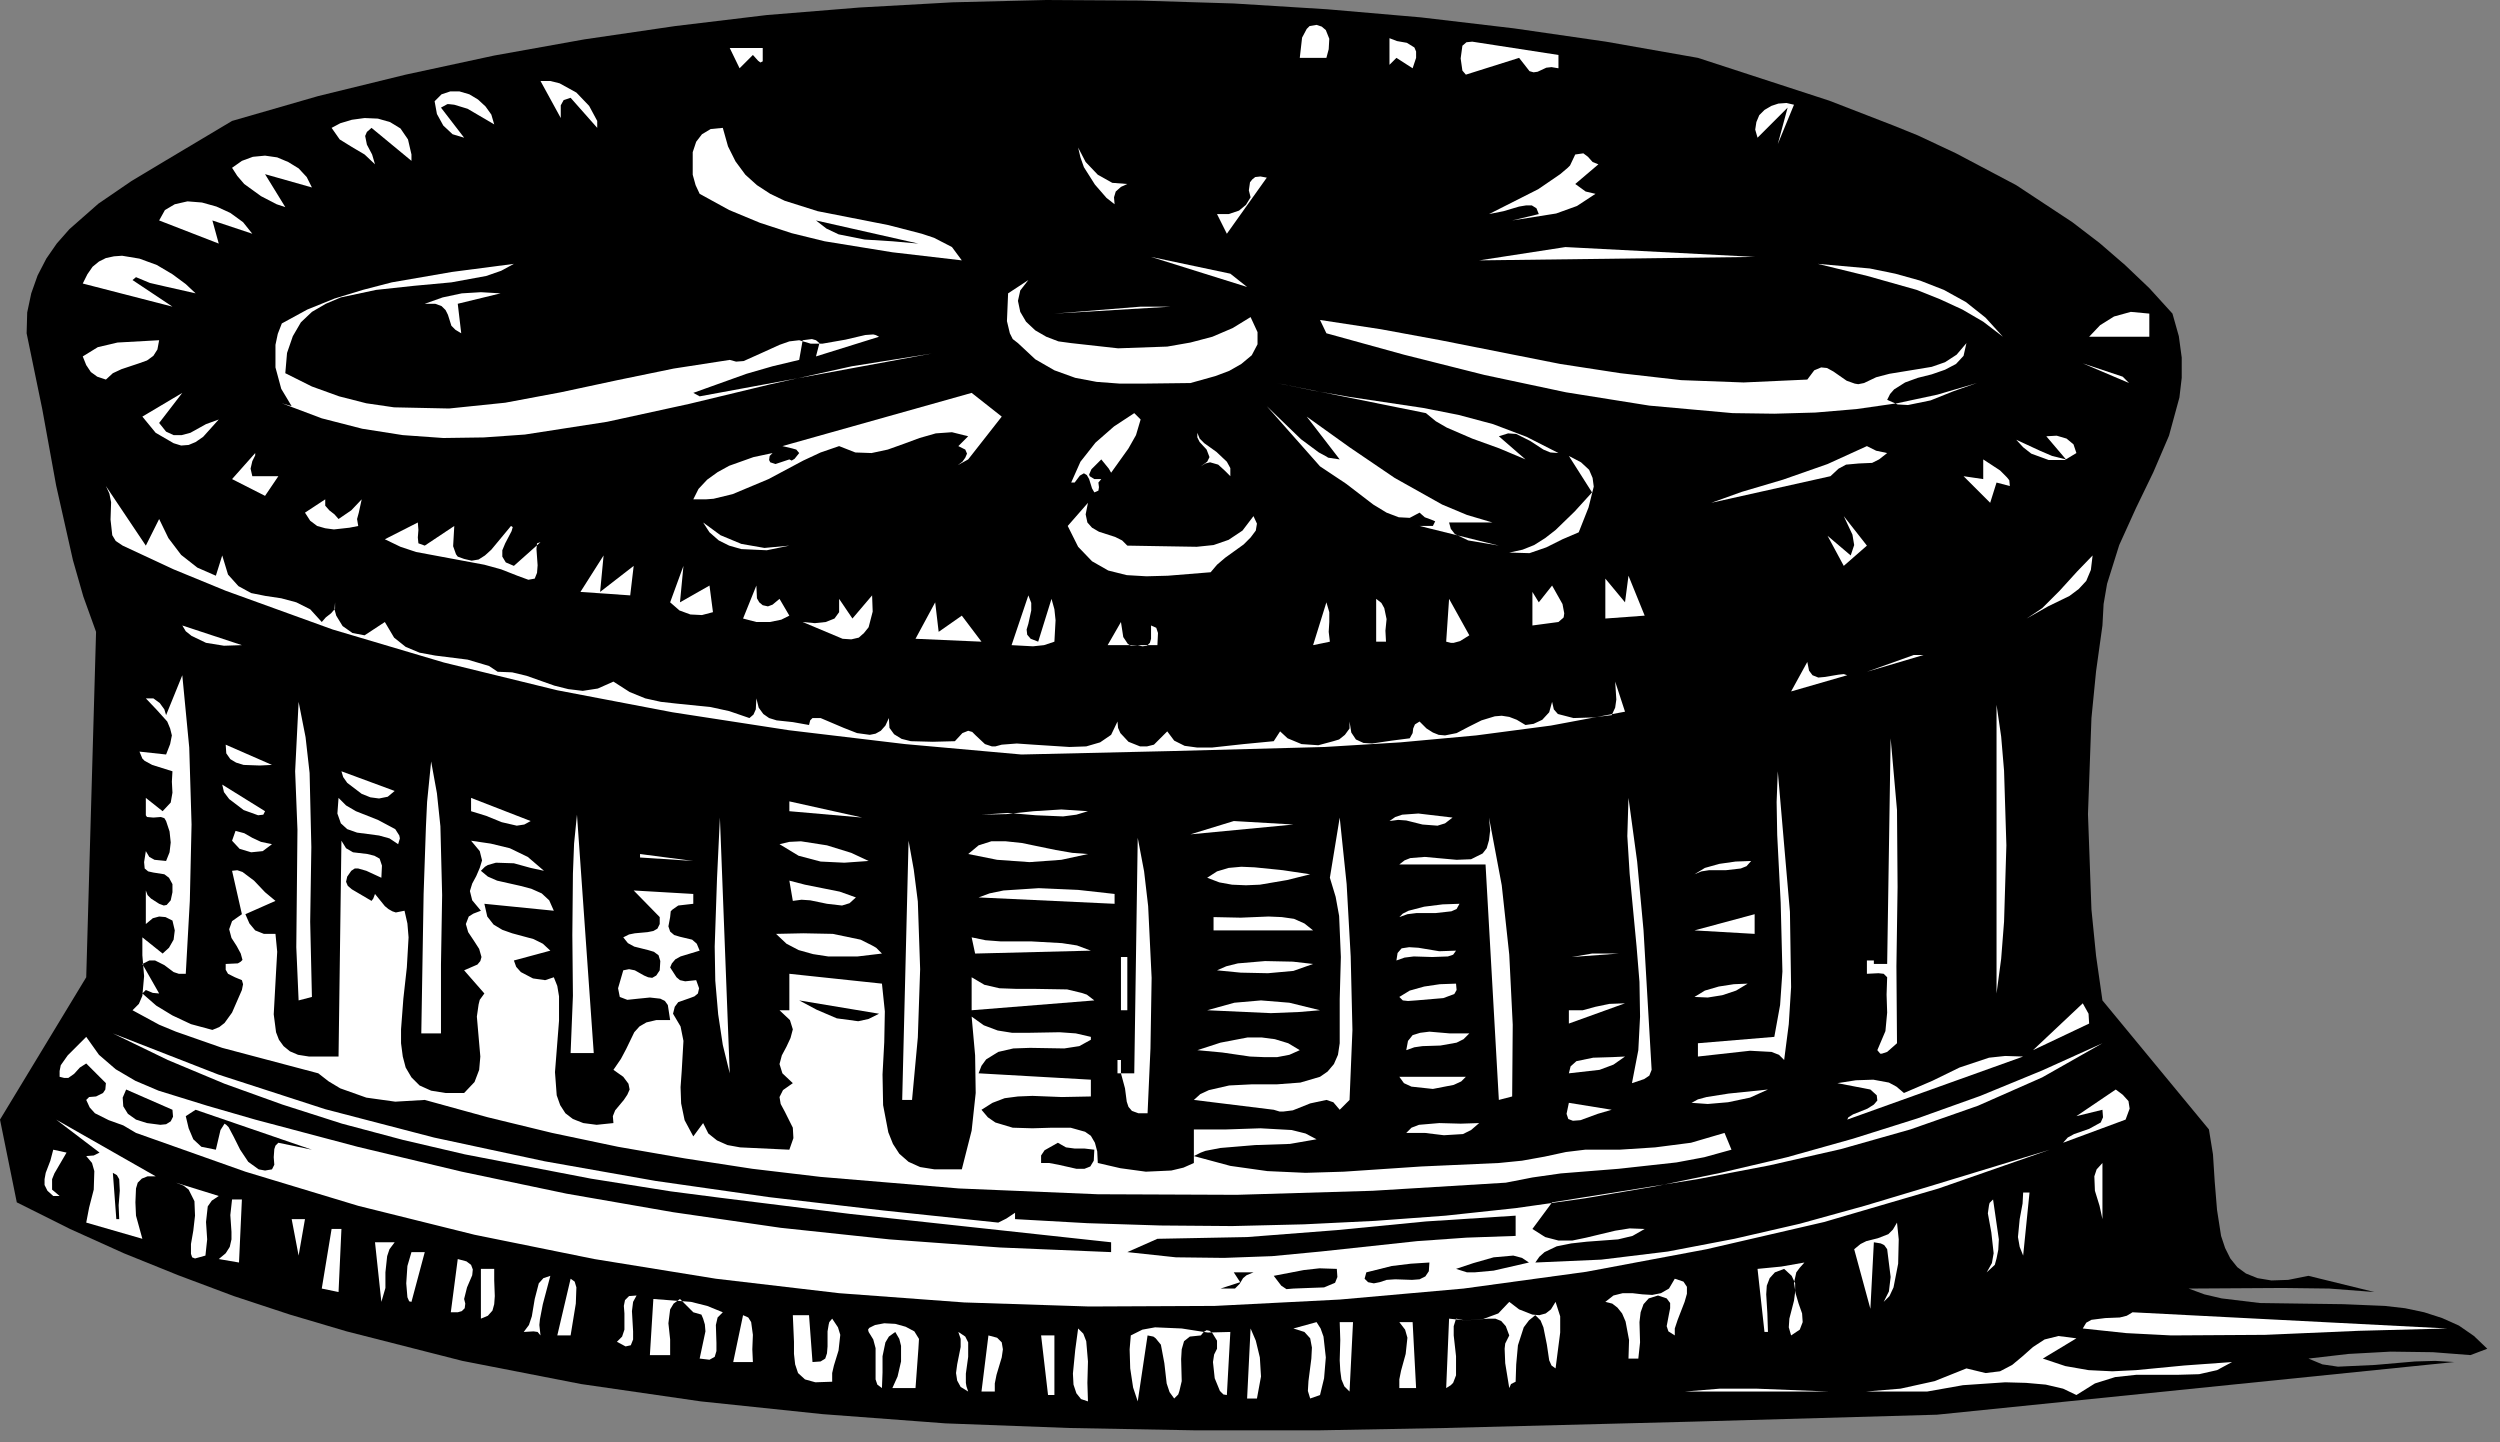 <?xml version="1.0" encoding="UTF-8" standalone="no"?>
<svg
   xmlns:dc="http://purl.org/dc/elements/1.1/"
   xmlns:cc="http://creativecommons.org/ns#"
   xmlns:rdf="http://www.w3.org/1999/02/22-rdf-syntax-ns#"
   xmlns:svg="http://www.w3.org/2000/svg"
   xmlns="http://www.w3.org/2000/svg"
   xmlns:sodipodi="http://sodipodi.sourceforge.net/DTD/sodipodi-0.dtd"
   xmlns:inkscape="http://www.inkscape.org/namespaces/inkscape"
   version="1.0"
   width="76.182mm"
   height="43.956mm"
   id="svg342"
   sodipodi:docname="CC002478.WMF">
  <rect width="100%" height="100%" fill="#808080" stroke="none"/>
  <sodipodi:namedview
     pagecolor="#ffffff"
     bordercolor="#666666"
     borderopacity="1"
     objecttolerance="10"
     gridtolerance="10"
     guidetolerance="10"
     inkscape:pageopacity="0"
     inkscape:pageshadow="2"
     inkscape:window-width="640"
     inkscape:window-height="480"
     id="namedview344" />
  <defs
     id="defs6">
    <clipPath
       clipPathUnits="userSpaceOnUse"
       id="clipWmfPath1">
      <path
         d="M 0,0 L 287.8,0 L 287.8,166 L 0,166 z"
         id="path2" />
    </clipPath>
    <pattern
       id="WMFhbasepattern"
       patternUnits="userSpaceOnUse"
       width="6"
       height="6"
       x="0"
       y="0" />
  </defs>
  <path
     style="fill:#000000;fill-rule:nonzero;fill-opacity:1;stroke:none;"
     clip-path="url(#clipWmfPath1)"
     d="  M 250.209,36.119   L 250.942,38.718   L 251.275,41.183   L 251.275,43.516   L 251.009,45.782   L 249.809,50.18   L 248.009,54.378   L 246.01,58.51   L 244.077,62.775   L 242.677,67.24   L 242.277,69.572   L 242.144,72.038   L 241.411,77.302   L 240.878,82.7   L 240.478,93.762   L 240.878,104.758   L 241.411,110.089   L 242.144,115.22   L 254.408,130.081   L 254.874,132.947   L 255.074,136.079   L 255.341,139.344   L 255.807,142.343   L 256.274,143.742   L 256.874,144.942   L 257.674,145.941   L 258.673,146.674   L 260.006,147.208   L 261.606,147.474   L 263.539,147.407   L 265.872,146.941   L 273.47,148.807   L 268.271,148.407   L 262.939,148.34   L 252.075,148.407   L 253.875,149.073   L 255.874,149.54   L 260.273,150.073   L 265.005,150.14   L 269.871,150.206   L 274.67,150.406   L 277.003,150.673   L 279.202,151.139   L 281.268,151.806   L 283.201,152.672   L 284.934,153.872   L 286.467,155.338   L 284.534,156.071   L 280.202,155.737   L 275.336,155.671   L 270.471,155.937   L 265.872,156.471   L 267.471,157.137   L 269.271,157.403   L 273.537,157.204   L 278.136,156.804   L 280.468,156.737   L 282.668,156.87   L 223.082,162.935   L 194.955,163.734   L 166.361,164.467   L 151.965,164.734   L 137.568,164.734   L 123.171,164.467   L 108.908,163.934   L 94.711,162.868   L 80.715,161.402   L 66.918,159.403   L 53.254,156.737   L 39.924,153.338   L 33.392,151.406   L 26.927,149.273   L 20.529,146.874   L 14.263,144.342   L 8.065,141.543   L 1.933,138.478   L 0,128.948   L 9.931,112.555   L 11.064,72.771   L 9.598,68.706   L 8.398,64.507   L 6.465,55.911   L 4.866,47.114   L 3.066,38.385   L 3.133,35.986   L 3.599,33.786   L 4.332,31.721   L 5.332,29.788   L 6.532,28.055   L 7.998,26.389   L 11.331,23.457   L 15.13,20.858   L 19.129,18.459   L 26.727,13.928   L 36.658,11.062   L 46.723,8.597   L 56.92,6.397   L 67.318,4.532   L 77.782,2.999   L 88.313,1.733   L 98.977,0.866   L 109.708,0.267   L 120.505,0   L 131.303,0.067   L 142.1,0.4   L 152.831,1.066   L 163.629,1.999   L 174.36,3.265   L 184.957,4.798   L 195.555,6.664   L 210.685,11.595   L 218.083,14.461   L 220.882,15.594   L 225.281,17.66   L 232.213,21.325   L 238.678,25.59   L 241.811,27.989   L 244.743,30.521   L 247.543,33.187   L 250.209,36.119  z "
     id="path8" />
  <path
     style="fill:#ffffff;fill-rule:nonzero;fill-opacity:1;stroke:none;"
     clip-path="url(#clipWmfPath1)"
     d="  M 152.765,6.664   L 149.699,6.664   L 149.965,4.332   L 150.498,3.332   L 150.832,2.999   L 151.632,2.866   L 152.231,3.065   L 152.698,3.465   L 153.098,4.465   L 153.031,5.664   L 152.765,6.664  z "
     id="path10" />
  <path
     style="fill:#ffffff;fill-rule:nonzero;fill-opacity:1;stroke:none;"
     clip-path="url(#clipWmfPath1)"
     d="  M 163.096,6.664   L 162.696,7.864   L 160.829,6.664   L 160.03,7.464   L 160.03,4.398   L 160.896,4.731   L 162.029,4.931   L 162.896,5.464   L 163.096,5.931   L 163.096,6.664  z "
     id="path12" />
  <path
     style="fill:#ffffff;fill-rule:nonzero;fill-opacity:1;stroke:none;"
     clip-path="url(#clipWmfPath1)"
     d="  M 179.492,7.864   L 178.692,7.73   L 178.092,7.797   L 177.092,8.263   L 176.626,8.33   L 176.159,8.197   L 174.959,6.664   L 168.828,8.597   L 168.428,8.13   L 168.228,6.731   L 168.428,5.265   L 168.894,4.865   L 169.561,4.798   L 179.492,6.331   L 179.492,7.864  z "
     id="path14" />
  <path
     style="fill:#ffffff;fill-rule:nonzero;fill-opacity:1;stroke:none;"
     clip-path="url(#clipWmfPath1)"
     d="  M 87.846,7.064   L 87.58,7.197   L 87.313,6.997   L 86.713,6.331   L 85.18,7.864   L 84.047,5.531   L 87.846,5.531   L 87.846,7.064  z "
     id="path16" />
  <path
     style="fill:#ffffff;fill-rule:nonzero;fill-opacity:1;stroke:none;"
     clip-path="url(#clipWmfPath1)"
     d="  M 68.784,13.928   L 68.784,14.727   L 65.718,11.262   L 64.918,11.529   L 64.585,12.128   L 64.585,13.595   L 62.252,9.33   L 63.385,9.33   L 64.452,9.596   L 66.385,10.662   L 67.851,12.195   L 68.784,13.928  z "
     id="path18" />
  <path
     style="fill:#ffffff;fill-rule:nonzero;fill-opacity:1;stroke:none;"
     clip-path="url(#clipWmfPath1)"
     d="  M 56.92,14.328   L 53.854,12.528   L 52.321,12.062   L 51.721,11.995   L 51.521,11.995   L 50.788,12.395   L 53.454,15.86   L 52.121,15.46   L 51.055,14.461   L 50.322,13.128   L 50.055,11.662   L 50.855,10.862   L 51.855,10.529   L 52.921,10.529   L 54.054,10.862   L 55.054,11.462   L 55.92,12.262   L 56.587,13.195   L 56.92,14.328  z "
     id="path20" />
  <path
     style="fill:#ffffff;fill-rule:nonzero;fill-opacity:1;stroke:none;"
     clip-path="url(#clipWmfPath1)"
     d="  M 204.753,16.593   L 205.886,12.395   L 202.42,15.86   L 202.153,14.927   L 202.286,14.061   L 202.62,13.261   L 203.22,12.662   L 204.019,12.195   L 204.819,11.929   L 205.752,11.862   L 206.619,12.062   L 204.753,16.593  z "
     id="path22" />
  <path
     style="fill:#ffffff;fill-rule:nonzero;fill-opacity:1;stroke:none;"
     clip-path="url(#clipWmfPath1)"
     d="  M 47.389,17.793   L 47.389,18.526   L 42.79,14.727   L 42.257,15.194   L 42.057,15.66   L 42.257,16.66   L 42.857,17.793   L 43.19,18.926   L 41.99,17.793   L 40.524,16.927   L 39.124,16.06   L 38.191,14.727   L 39.191,14.194   L 40.524,13.794   L 41.99,13.595   L 43.523,13.661   L 44.923,14.061   L 46.123,14.794   L 46.989,16.06   L 47.389,17.793  z "
     id="path24" />
  <path
     style="fill:#ffffff;fill-rule:nonzero;fill-opacity:1;stroke:none;"
     clip-path="url(#clipWmfPath1)"
     d="  M 83.247,14.727   L 83.847,16.86   L 84.714,18.593   L 85.847,20.125   L 87.18,21.325   L 88.713,22.324   L 90.379,23.124   L 94.178,24.324   L 102.31,25.923   L 106.175,26.923   L 107.575,27.389   L 109.641,28.455   L 110.774,29.988   L 102.776,29.055   L 94.978,27.789   L 91.179,26.856   L 87.513,25.656   L 83.981,24.19   L 80.581,22.324   L 80.115,21.325   L 79.782,20.125   L 79.782,17.526   L 80.181,16.327   L 80.848,15.46   L 81.848,14.861   L 83.247,14.727  z "
     id="path26" />
  <path
     style="fill:#ffffff;fill-rule:nonzero;fill-opacity:1;stroke:none;"
     clip-path="url(#clipWmfPath1)"
     d="  M 129.837,21.191   L 129.103,21.525   L 128.504,22.058   L 128.304,22.724   L 128.37,23.524   L 127.437,22.791   L 126.104,21.258   L 124.838,19.259   L 124.438,18.126   L 124.171,16.993   L 125.038,18.659   L 126.437,20.125   L 128.104,21.058   L 129.837,21.191  z "
     id="path28" />
  <path
     style="fill:#ffffff;fill-rule:nonzero;fill-opacity:1;stroke:none;"
     clip-path="url(#clipWmfPath1)"
     d="  M 184.091,18.926   L 181.425,21.191   L 182.624,22.058   L 183.757,22.324   L 181.625,23.724   L 179.225,24.59   L 174.16,25.39   L 177.226,24.657   L 176.959,23.99   L 176.426,23.657   L 175.759,23.657   L 174.959,23.79   L 173.16,24.324   L 171.494,24.657   L 177.159,21.791   L 179.692,20.059   L 180.558,19.326   L 180.825,19.059   L 181.425,17.793   L 182.358,17.66   L 182.891,18.059   L 183.424,18.659   L 184.091,18.926  z "
     id="path30" />
  <path
     style="fill:#ffffff;fill-rule:nonzero;fill-opacity:1;stroke:none;"
     clip-path="url(#clipWmfPath1)"
     d="  M 35.925,21.591   L 30.526,20.059   L 32.859,23.857   L 31.859,23.524   L 30.06,22.591   L 28.127,21.191   L 27.327,20.259   L 26.727,19.326   L 27.86,18.526   L 29.127,18.059   L 30.526,17.926   L 31.926,18.126   L 33.192,18.659   L 34.392,19.392   L 35.325,20.392   L 35.925,21.591  z "
     id="path32" />
  <path
     style="fill:#ffffff;fill-rule:nonzero;fill-opacity:1;stroke:none;"
     clip-path="url(#clipWmfPath1)"
     d="  M 108.108,20.059   L 117.639,25.39   L 108.108,20.059  z "
     id="path34" />
  <path
     style="fill:#ffffff;fill-rule:nonzero;fill-opacity:1;stroke:none;"
     clip-path="url(#clipWmfPath1)"
     d="  M 141.301,26.923   L 140.168,24.657   L 141.501,24.657   L 142.7,24.257   L 143.5,23.591   L 144.033,22.724   L 143.833,21.925   L 143.967,20.992   L 144.233,20.658   L 144.567,20.392   L 145.166,20.325   L 145.9,20.458   L 141.301,26.923  z "
     id="path36" />
  <path
     style="fill:#ffffff;fill-rule:nonzero;fill-opacity:1;stroke:none;"
     clip-path="url(#clipWmfPath1)"
     d="  M 29.06,26.923   L 24.461,25.39   L 25.194,28.055   L 18.329,25.39   L 18.996,24.19   L 20.129,23.524   L 21.595,23.191   L 23.261,23.324   L 24.928,23.79   L 26.527,24.523   L 27.994,25.59   L 29.06,26.923  z "
     id="path38" />
  <path
     style="fill:#000000;fill-rule:nonzero;fill-opacity:1;stroke:none;"
     clip-path="url(#clipWmfPath1)"
     d="  M 105.775,28.055   L 102.776,27.789   L 99.577,27.589   L 96.578,26.989   L 95.178,26.323   L 93.978,25.39   L 105.775,28.055  z "
     id="path40" />
  <path
     style="fill:#ffffff;fill-rule:nonzero;fill-opacity:1;stroke:none;"
     clip-path="url(#clipWmfPath1)"
     d="  M 170.361,29.988   L 180.292,28.455   L 202.087,29.588   L 170.361,29.988  z "
     id="path42" />
  <path
     style="fill:#ffffff;fill-rule:nonzero;fill-opacity:1;stroke:none;"
     clip-path="url(#clipWmfPath1)"
     d="  M 22.528,33.786   L 18.996,32.987   L 17.263,32.587   L 15.663,31.921   L 15.263,32.254   L 19.862,35.319   L 9.531,32.654   L 10.064,31.587   L 10.664,30.721   L 11.397,30.121   L 12.197,29.721   L 13.13,29.521   L 14.063,29.455   L 16.063,29.788   L 18.062,30.521   L 19.862,31.587   L 21.395,32.72   L 22.528,33.786  z "
     id="path44" />
  <path
     style="fill:#ffffff;fill-rule:nonzero;fill-opacity:1;stroke:none;"
     clip-path="url(#clipWmfPath1)"
     d="  M 143.633,33.053   L 132.569,29.588   L 141.701,31.521   L 143.633,33.053  z "
     id="path46" />
  <path
     style="fill:#ffffff;fill-rule:nonzero;fill-opacity:1;stroke:none;"
     clip-path="url(#clipWmfPath1)"
     d="  M 59.186,30.388   L 57.72,31.187   L 55.987,31.787   L 51.988,32.52   L 47.656,32.92   L 43.323,33.387   L 39.258,34.253   L 37.525,34.986   L 35.925,35.919   L 34.659,37.118   L 33.726,38.718   L 33.059,40.65   L 32.859,42.983   L 35.925,44.515   L 39.058,45.648   L 42.19,46.448   L 45.389,46.914   L 51.721,47.048   L 58.187,46.381   L 64.585,45.182   L 71.117,43.782   L 77.582,42.45   L 84.047,41.45   L 84.78,41.65   L 85.647,41.583   L 87.58,40.717   L 89.779,39.717   L 90.912,39.318   L 92.045,39.184   L 93.378,39.584   L 94.711,39.584   L 97.377,39.118   L 99.644,38.585   L 100.577,38.518   L 100.843,38.585   L 101.243,38.784   L 93.978,41.05   L 94.378,39.517   L 93.978,39.184   L 93.512,39.051   L 92.445,39.184   L 92.045,41.45   L 88.979,42.183   L 85.98,43.049   L 79.848,45.249   L 80.581,45.648   L 107.308,40.717   L 98.111,42.183   L 88.779,44.249   L 79.382,46.515   L 69.917,48.58   L 60.453,50.047   L 55.72,50.38   L 51.055,50.446   L 46.389,50.113   L 41.724,49.38   L 37.058,48.181   L 32.459,46.448   L 33.592,46.781   L 32.392,44.782   L 31.726,42.316   L 31.726,39.717   L 31.993,38.451   L 32.459,37.252   L 35.392,35.652   L 38.524,34.386   L 41.79,33.387   L 45.123,32.52   L 52.055,31.321   L 59.186,30.388  z "
     id="path48" />
  <path
     style="fill:#ffffff;fill-rule:nonzero;fill-opacity:1;stroke:none;"
     clip-path="url(#clipWmfPath1)"
     d="  M 62.652,30.388   L 103.509,32.654   L 62.652,30.388  z "
     id="path50" />
  <path
     style="fill:#ffffff;fill-rule:nonzero;fill-opacity:1;stroke:none;"
     clip-path="url(#clipWmfPath1)"
     d="  M 230.68,38.784   L 228.414,37.052   L 226.014,35.652   L 223.415,34.453   L 220.749,33.387   L 215.084,31.787   L 209.352,30.388   L 215.35,30.921   L 218.283,31.521   L 221.149,32.32   L 223.881,33.387   L 226.414,34.786   L 228.68,36.585   L 230.68,38.784  z "
     id="path52" />
  <path
     style="fill:#ffffff;fill-rule:nonzero;fill-opacity:1;stroke:none;"
     clip-path="url(#clipWmfPath1)"
     d="  M 123.371,39.517   L 128.77,40.117   L 134.436,39.917   L 137.102,39.451   L 139.634,38.784   L 141.967,37.785   L 144.033,36.519   L 144.833,38.251   L 144.833,39.651   L 144.167,40.917   L 142.967,41.917   L 141.567,42.716   L 139.968,43.316   L 137.102,44.116   L 131.636,44.182   L 128.97,44.182   L 126.304,43.982   L 123.838,43.516   L 121.439,42.65   L 119.239,41.383   L 117.24,39.517   L 116.64,39.051   L 116.306,38.385   L 115.973,36.985   L 116.106,33.786   L 118.439,32.254   L 117.506,33.453   L 117.24,34.653   L 117.506,35.919   L 118.173,37.052   L 119.239,38.051   L 120.505,38.784   L 121.905,39.318   L 123.371,39.517  z "
     id="path54" />
  <path
     style="fill:#ffffff;fill-rule:nonzero;fill-opacity:1;stroke:none;"
     clip-path="url(#clipWmfPath1)"
     d="  M 52.721,34.986   L 53.121,38.385   L 52.455,37.985   L 51.988,37.518   L 51.588,36.252   L 51.321,35.719   L 50.855,35.253   L 50.122,34.986   L 48.922,34.986   L 50.988,34.253   L 53.188,33.786   L 55.387,33.653   L 57.653,33.786   L 52.721,34.986  z "
     id="path56" />
  <path
     style="fill:#ffffff;fill-rule:nonzero;fill-opacity:1;stroke:none;"
     clip-path="url(#clipWmfPath1)"
     d="  M 99.31,34.586   L 106.175,34.986   L 99.31,34.586  z "
     id="path58" />
  <path
     style="fill:#ffffff;fill-rule:nonzero;fill-opacity:1;stroke:none;"
     clip-path="url(#clipWmfPath1)"
     d="  M 121.439,36.119   L 131.37,35.319   L 134.835,35.319   L 121.439,36.119  z "
     id="path60" />
  <path
     style="fill:#ffffff;fill-rule:nonzero;fill-opacity:1;stroke:none;"
     clip-path="url(#clipWmfPath1)"
     d="  M 247.543,38.784   L 240.611,38.784   L 241.877,37.452   L 243.477,36.452   L 245.41,35.919   L 247.543,36.119   L 247.543,38.784  z "
     id="path62" />
  <path
     style="fill:#ffffff;fill-rule:nonzero;fill-opacity:1;stroke:none;"
     clip-path="url(#clipWmfPath1)"
     d="  M 208.152,43.716   L 208.952,42.65   L 209.751,42.316   L 210.418,42.383   L 211.151,42.783   L 212.684,43.849   L 213.617,44.182   L 214.017,44.249   L 214.684,44.116   L 216.083,43.449   L 217.616,43.049   L 220.882,42.516   L 222.482,42.25   L 224.015,41.717   L 225.348,40.85   L 226.481,39.517   L 226.148,40.984   L 225.281,41.917   L 224.015,42.583   L 222.482,43.116   L 220.882,43.516   L 219.416,44.049   L 218.149,44.849   L 217.683,45.382   L 217.35,46.048   L 218.549,46.581   L 219.749,46.648   L 222.349,46.115   L 225.015,45.049   L 227.681,44.116   L 223.148,45.448   L 218.483,46.448   L 213.817,47.114   L 209.085,47.514   L 204.353,47.648   L 199.554,47.581   L 189.956,46.715   L 180.358,45.182   L 170.96,43.183   L 161.696,40.85   L 152.765,38.385   L 152.031,36.852   L 159.03,37.918   L 165.895,39.184   L 179.692,41.917   L 186.623,42.983   L 193.622,43.782   L 200.82,44.049   L 208.152,43.716  z "
     id="path64" />
  <path
     style="fill:#ffffff;fill-rule:nonzero;fill-opacity:1;stroke:none;"
     clip-path="url(#clipWmfPath1)"
     d="  M 18.329,39.184   L 18.129,40.251   L 17.663,40.984   L 16.929,41.517   L 15.996,41.85   L 13.997,42.516   L 12.997,42.983   L 12.197,43.716   L 11.197,43.383   L 10.464,42.849   L 9.931,42.05   L 9.531,41.05   L 11.264,39.984   L 13.53,39.451   L 18.329,39.184  z "
     id="path66" />
  <path
     style="fill:#ffffff;fill-rule:nonzero;fill-opacity:1;stroke:none;"
     clip-path="url(#clipWmfPath1)"
     d="  M 245.21,44.116   L 239.878,41.85   L 244.477,43.383   L 245.21,44.116  z "
     id="path68" />
  <path
     style="fill:#ffffff;fill-rule:nonzero;fill-opacity:1;stroke:none;"
     clip-path="url(#clipWmfPath1)"
     d="  M 179.492,52.179   L 178.559,52.112   L 177.759,51.779   L 176.226,50.78   L 174.626,49.98   L 173.693,49.913   L 172.627,50.246   L 175.693,52.912   L 172.693,51.646   L 169.561,50.513   L 166.628,49.247   L 165.362,48.514   L 164.229,47.581   L 147.033,44.116   L 151.232,44.982   L 155.431,45.715   L 163.895,46.981   L 167.961,47.781   L 171.96,48.847   L 175.826,50.313   L 179.492,52.179  z "
     id="path70" />
  <path
     style="fill:#ffffff;fill-rule:nonzero;fill-opacity:1;stroke:none;"
     clip-path="url(#clipWmfPath1)"
     d="  M 18.329,48.714   L 19.129,49.713   L 19.995,50.113   L 20.928,50.113   L 21.928,49.847   L 23.728,48.847   L 25.194,48.314   L 23.395,50.313   L 22.528,50.913   L 21.728,51.246   L 20.862,51.313   L 19.995,51.046   L 17.929,49.847   L 16.396,47.981   L 20.995,45.249   L 18.329,48.714  z "
     id="path72" />
  <path
     style="fill:#ffffff;fill-rule:nonzero;fill-opacity:1;stroke:none;"
     clip-path="url(#clipWmfPath1)"
     d="  M 111.508,52.912   L 110.308,53.578   L 110.841,53.179   L 111.174,52.712   L 111.374,52.246   L 111.174,51.779   L 110.374,51.379   L 111.508,50.246   L 109.641,49.78   L 107.775,49.913   L 105.909,50.446   L 104.109,51.113   L 102.243,51.779   L 100.377,52.179   L 98.511,52.112   L 96.644,51.379   L 94.511,52.112   L 92.512,53.045   L 88.513,55.178   L 84.38,56.91   L 82.181,57.444   L 81.315,57.51   L 79.848,57.51   L 80.448,56.311   L 81.448,55.244   L 82.648,54.378   L 83.981,53.645   L 86.78,52.646   L 88.979,52.179   L 88.646,52.512   L 88.579,52.979   L 88.713,53.245   L 89.313,53.445   L 90.912,52.912   L 91.179,53.045   L 91.512,52.845   L 92.045,52.179   L 91.712,51.779   L 91.246,51.646   L 90.112,51.379   L 111.907,45.249   L 115.373,47.981   L 111.508,52.912  z "
     id="path74" />
  <path
     style="fill:#ffffff;fill-rule:nonzero;fill-opacity:1;stroke:none;"
     clip-path="url(#clipWmfPath1)"
     d="  M 154.298,52.912   L 150.498,47.981   L 155.431,51.513   L 160.629,55.045   L 166.095,58.11   L 168.961,59.31   L 171.894,60.176   L 166.895,60.176   L 167.095,60.909   L 167.561,61.509   L 169.094,62.242   L 172.627,62.841   L 163.495,60.576   L 165.028,60.576   L 165.295,60.043   L 164.828,59.843   L 164.095,59.576   L 163.495,59.043   L 162.362,59.643   L 161.096,59.576   L 159.696,59.043   L 158.163,58.11   L 155.031,55.711   L 152.031,53.712   L 145.9,46.781   L 149.832,50.58   L 151.898,52.112   L 152.765,52.579   L 152.965,52.712   L 154.298,52.912  z "
     id="path76" />
  <path
     style="fill:#ffffff;fill-rule:nonzero;fill-opacity:1;stroke:none;"
     clip-path="url(#clipWmfPath1)"
     d="  M 131.37,48.314   L 130.836,50.113   L 129.97,51.646   L 127.97,54.445   L 127.704,53.978   L 126.837,52.912   L 125.704,54.045   L 125.438,54.645   L 125.504,54.845   L 126.037,55.178   L 126.837,55.178   L 126.504,55.578   L 126.571,56.111   L 126.504,56.511   L 126.037,56.711   L 125.771,56.244   L 125.438,55.178   L 125.171,54.711   L 124.838,54.511   L 124.371,54.778   L 123.771,55.578   L 123.371,55.578   L 124.438,53.179   L 126.171,50.98   L 128.304,49.114   L 130.636,47.581   L 131.37,48.314  z "
     id="path78" />
  <path
     style="fill:#ffffff;fill-rule:nonzero;fill-opacity:1;stroke:none;"
     clip-path="url(#clipWmfPath1)"
     d="  M 141.701,54.845   L 141.034,54.178   L 140.301,53.512   L 139.368,53.245   L 138.835,53.379   L 138.301,53.712   L 139.034,53.179   L 139.301,52.646   L 138.968,51.779   L 138.168,50.913   L 137.901,50.38   L 137.901,49.847   L 138.168,50.513   L 138.701,51.046   L 140.101,52.046   L 141.301,53.179   L 141.701,53.912   L 141.701,54.845  z "
     id="path80" />
  <path
     style="fill:#ffffff;fill-rule:nonzero;fill-opacity:1;stroke:none;"
     clip-path="url(#clipWmfPath1)"
     d="  M 239.145,52.179   L 237.812,52.979   L 235.945,52.979   L 233.946,52.246   L 233.013,51.513   L 232.213,50.646   L 234.946,51.912   L 236.345,52.512   L 237.945,52.912   L 235.679,50.246   L 236.878,50.18   L 238.012,50.513   L 238.811,51.179   L 239.145,52.179  z "
     id="path82" />
  <path
     style="fill:#ffffff;fill-rule:nonzero;fill-opacity:1;stroke:none;"
     clip-path="url(#clipWmfPath1)"
     d="  M 217.35,52.179   L 216.417,52.912   L 215.617,53.312   L 214.084,53.379   L 212.617,53.512   L 211.751,53.978   L 210.818,54.845   L 197.088,57.91   L 200.62,56.644   L 205.352,55.244   L 210.485,53.445   L 215.017,51.379   L 216.083,51.912   L 217.35,52.179  z "
     id="path84" />
  <path
     style="fill:#ffffff;fill-rule:nonzero;fill-opacity:1;stroke:none;"
     clip-path="url(#clipWmfPath1)"
     d="  M 29.06,54.845   L 32.059,54.845   L 30.526,57.11   L 26.727,55.178   L 29.393,52.179   L 29.393,52.446   L 29.06,53.112   L 28.86,53.978   L 29.06,54.845  z "
     id="path86" />
  <path
     style="fill:#ffffff;fill-rule:nonzero;fill-opacity:1;stroke:none;"
     clip-path="url(#clipWmfPath1)"
     d="  M 181.825,61.309   L 179.958,62.108   L 178.092,63.041   L 176.159,63.708   L 173.826,63.641   L 175.359,63.308   L 176.692,62.775   L 177.959,61.975   L 179.159,61.042   L 181.358,58.91   L 183.358,56.711   L 180.691,52.512   L 182.091,53.245   L 183.024,54.112   L 183.424,55.045   L 183.557,56.044   L 182.958,58.443   L 181.825,61.309  z "
     id="path88" />
  <path
     style="fill:#ffffff;fill-rule:nonzero;fill-opacity:1;stroke:none;"
     clip-path="url(#clipWmfPath1)"
     d="  M 231.48,55.978   L 229.947,55.578   L 229.214,57.91   L 226.148,54.845   L 228.414,55.178   L 228.414,52.912   L 230.347,54.178   L 231.146,54.978   L 231.413,55.311   L 231.48,55.978  z "
     id="path90" />
  <path
     style="fill:#ffffff;fill-rule:nonzero;fill-opacity:1;stroke:none;"
     clip-path="url(#clipWmfPath1)"
     d="  M 18.329,59.776   L 19.396,61.975   L 20.862,63.908   L 22.728,65.374   L 24.861,66.307   L 25.594,63.974   L 26.261,66.173   L 27.46,67.506   L 28.927,68.306   L 30.593,68.639   L 32.392,68.906   L 34.125,69.372   L 35.725,70.172   L 37.058,71.638   L 37.525,71.105   L 38.125,70.638   L 38.591,70.105   L 38.591,69.372   L 38.524,70.172   L 38.724,70.905   L 39.458,72.104   L 40.591,72.904   L 41.99,73.171   L 44.323,71.638   L 45.389,73.437   L 46.723,74.503   L 48.322,75.17   L 50.122,75.503   L 53.854,75.97   L 55.654,76.503   L 56.32,76.703   L 57.32,77.369   L 58.986,77.436   L 60.653,77.835   L 63.852,78.968   L 65.452,79.368   L 67.118,79.568   L 68.851,79.301   L 70.65,78.502   L 72.517,79.701   L 74.316,80.434   L 76.116,80.834   L 77.915,81.034   L 81.848,81.434   L 83.981,81.9   L 86.313,82.7   L 86.78,82.3   L 87.047,81.701   L 87.113,80.434   L 87.38,81.501   L 87.913,82.234   L 88.579,82.7   L 89.446,82.967   L 91.312,83.167   L 93.178,83.5   L 93.312,82.967   L 93.578,82.7   L 94.511,82.7   L 97.177,83.833   L 98.71,84.433   L 100.177,84.633   L 100.843,84.499   L 101.443,84.166   L 101.976,83.566   L 102.376,82.7   L 102.443,83.833   L 102.976,84.566   L 103.843,85.099   L 104.909,85.366   L 107.442,85.432   L 109.975,85.366   L 110.841,84.433   L 111.508,84.166   L 111.974,84.299   L 112.374,84.699   L 113.44,85.699   L 114.24,85.965   L 114.64,85.965   L 115.373,85.766   L 117.106,85.632   L 119.039,85.766   L 123.171,86.032   L 125.104,85.965   L 126.704,85.499   L 127.97,84.633   L 128.704,83.1   L 128.77,83.833   L 129.037,84.433   L 129.97,85.432   L 131.303,85.965   L 132.103,85.965   L 132.903,85.766   L 134.436,84.233   L 135.235,85.299   L 136.435,85.899   L 137.901,86.099   L 139.568,86.099   L 143.233,85.699   L 146.699,85.366   L 147.433,84.233   L 148.299,85.033   L 149.899,85.699   L 151.832,85.832   L 153.564,85.366   L 154.231,85.166   L 154.897,84.633   L 155.431,83.9   L 155.431,83.1   L 155.631,84.366   L 156.164,85.166   L 157.03,85.566   L 158.03,85.632   L 160.296,85.299   L 162.362,85.033   L 162.696,84.433   L 162.762,83.9   L 162.962,83.433   L 163.495,83.1   L 164.295,83.9   L 165.028,84.366   L 165.695,84.633   L 166.428,84.699   L 167.761,84.433   L 169.161,83.7   L 170.627,82.967   L 172.16,82.5   L 172.96,82.434   L 173.826,82.567   L 174.693,82.9   L 175.693,83.5   L 176.626,83.367   L 177.626,82.9   L 178.425,82.034   L 178.759,80.834   L 178.959,81.701   L 179.425,82.234   L 181.225,82.7   L 183.424,82.633   L 185.624,82.367   L 186.024,81.501   L 186.157,80.568   L 186.024,78.502   L 187.157,81.967   L 178.625,83.566   L 170.027,84.699   L 161.296,85.499   L 152.565,86.032   L 135.035,86.499   L 117.639,86.898   L 104.243,85.699   L 90.846,84.1   L 77.449,82.034   L 64.185,79.501   L 51.121,76.303   L 38.324,72.504   L 25.994,68.039   L 19.995,65.574   L 14.13,62.841   L 13.33,62.308   L 12.93,61.642   L 12.73,59.843   L 12.797,57.843   L 12.597,56.844   L 12.197,55.978   L 16.796,62.841   L 18.329,59.776  z "
     id="path92" />
  <path
     style="fill:#ffffff;fill-rule:nonzero;fill-opacity:1;stroke:none;"
     clip-path="url(#clipWmfPath1)"
     d="  M 59.586,55.978   L 70.25,57.91   L 59.586,55.978  z "
     id="path94" />
  <path
     style="fill:#ffffff;fill-rule:nonzero;fill-opacity:1;stroke:none;"
     clip-path="url(#clipWmfPath1)"
     d="  M 38.991,59.776   L 40.457,58.776   L 41.657,57.51   L 41.324,59.043   L 41.124,59.776   L 41.257,60.576   L 40.257,60.776   L 38.458,60.976   L 37.458,60.842   L 36.525,60.576   L 35.725,59.976   L 35.125,59.043   L 37.458,57.51   L 37.458,58.243   L 37.925,58.776   L 38.524,59.243   L 38.991,59.776  z "
     id="path96" />
  <path
     style="fill:#ffffff;fill-rule:nonzero;fill-opacity:1;stroke:none;"
     clip-path="url(#clipWmfPath1)"
     d="  M 129.837,62.841   L 133.769,62.908   L 137.835,62.975   L 139.768,62.775   L 141.501,62.175   L 143.1,61.109   L 144.367,59.443   L 144.766,60.309   L 144.633,61.109   L 144.033,61.908   L 143.233,62.708   L 141.101,64.241   L 140.168,65.041   L 139.434,65.907   L 134.502,66.307   L 132.036,66.373   L 129.77,66.24   L 127.637,65.707   L 125.771,64.641   L 124.171,62.975   L 122.972,60.576   L 125.304,57.91   L 125.038,59.243   L 125.238,60.176   L 125.771,60.776   L 126.571,61.242   L 128.437,61.842   L 129.237,62.242   L 129.837,62.841  z "
     id="path98" />
  <path
     style="fill:#ffffff;fill-rule:nonzero;fill-opacity:1;stroke:none;"
     clip-path="url(#clipWmfPath1)"
     d="  M 212.351,65.174   L 210.485,61.709   L 213.151,63.974   L 213.551,62.775   L 213.351,61.575   L 212.351,59.443   L 215.017,62.841   L 212.351,65.174  z "
     id="path100" />
  <path
     style="fill:#ffffff;fill-rule:nonzero;fill-opacity:1;stroke:none;"
     clip-path="url(#clipWmfPath1)"
     d="  M 48.922,62.841   L 52.321,60.576   L 52.188,62.908   L 52.521,63.841   L 52.721,64.108   L 53.454,64.374   L 54.321,64.574   L 55.121,64.441   L 55.854,63.974   L 56.587,63.308   L 58.853,60.576   L 59.053,60.709   L 58.92,61.175   L 58.187,62.575   L 57.853,63.375   L 57.853,64.108   L 58.253,64.774   L 59.186,65.174   L 62.252,62.442   L 61.852,62.575   L 61.786,63.241   L 61.919,65.107   L 61.852,65.974   L 61.586,66.64   L 60.853,66.773   L 59.586,66.307   L 57.72,65.574   L 55.787,65.041   L 51.855,64.308   L 47.922,63.574   L 46.123,62.975   L 44.323,62.108   L 48.122,60.176   L 48.189,61.042   L 48.122,61.908   L 48.189,62.575   L 48.922,62.841  z "
     id="path102" />
  <path
     style="fill:#ffffff;fill-rule:nonzero;fill-opacity:1;stroke:none;"
     clip-path="url(#clipWmfPath1)"
     d="  M 90.912,62.841   L 88.313,63.375   L 85.38,63.241   L 83.981,62.841   L 82.781,62.242   L 81.714,61.309   L 80.981,60.176   L 82.981,61.642   L 85.38,62.642   L 88.046,63.108   L 90.912,62.841  z "
     id="path104" />
  <path
     style="fill:#ffffff;fill-rule:nonzero;fill-opacity:1;stroke:none;"
     clip-path="url(#clipWmfPath1)"
     d="  M 86.313,60.176   L 93.578,60.576   L 86.313,60.176  z "
     id="path106" />
  <path
     style="fill:#ffffff;fill-rule:nonzero;fill-opacity:1;stroke:none;"
     clip-path="url(#clipWmfPath1)"
     d="  M 72.983,65.174   L 72.583,68.572   L 66.851,68.173   L 69.517,63.974   L 69.117,68.173   L 72.983,65.174  z "
     id="path108" />
  <path
     style="fill:#ffffff;fill-rule:nonzero;fill-opacity:1;stroke:none;"
     clip-path="url(#clipWmfPath1)"
     d="  M 241.011,63.974   L 240.811,65.64   L 240.278,66.906   L 239.411,67.839   L 238.345,68.639   L 235.879,69.839   L 233.413,71.238   L 235.212,70.039   L 237.212,68.039   L 239.211,65.84   L 241.011,63.974  z "
     id="path110" />
  <path
     style="fill:#ffffff;fill-rule:nonzero;fill-opacity:1;stroke:none;"
     clip-path="url(#clipWmfPath1)"
     d="  M 81.714,67.44   L 82.114,70.505   L 80.848,70.838   L 79.515,70.772   L 78.249,70.305   L 77.182,69.372   L 78.715,65.174   L 78.315,69.372   L 81.714,67.44  z "
     id="path112" />
  <path
     style="fill:#ffffff;fill-rule:nonzero;fill-opacity:1;stroke:none;"
     clip-path="url(#clipWmfPath1)"
     d="  M 184.891,71.238   L 184.891,66.64   L 187.157,69.372   L 187.557,66.307   L 189.423,70.905   L 184.891,71.238  z "
     id="path114" />
  <path
     style="fill:#ffffff;fill-rule:nonzero;fill-opacity:1;stroke:none;"
     clip-path="url(#clipWmfPath1)"
     d="  M 87.846,69.705   L 88.446,69.839   L 88.979,69.639   L 89.779,68.972   L 90.912,70.905   L 89.979,71.371   L 88.646,71.638   L 87.113,71.638   L 85.58,71.238   L 87.113,67.44   L 87.18,68.906   L 87.446,69.372   L 87.846,69.705  z "
     id="path116" />
  <path
     style="fill:#ffffff;fill-rule:nonzero;fill-opacity:1;stroke:none;"
     clip-path="url(#clipWmfPath1)"
     d="  M 179.492,71.638   L 176.492,72.038   L 176.492,68.173   L 177.226,69.372   L 178.759,67.44   L 179.958,69.572   L 180.158,70.638   L 180.092,71.105   L 180.025,71.171   L 179.492,71.638  z "
     id="path118" />
  <path
     style="fill:#ffffff;fill-rule:nonzero;fill-opacity:1;stroke:none;"
     clip-path="url(#clipWmfPath1)"
     d="  M 97.044,73.57   L 92.445,71.638   L 93.845,71.771   L 95.111,71.638   L 96.111,71.238   L 96.644,70.505   L 96.644,68.972   L 98.177,71.238   L 100.443,68.572   L 100.51,70.438   L 100.043,72.238   L 99.51,72.904   L 98.91,73.437   L 98.044,73.637   L 97.044,73.57  z "
     id="path120" />
  <path
     style="fill:#ffffff;fill-rule:nonzero;fill-opacity:1;stroke:none;"
     clip-path="url(#clipWmfPath1)"
     d="  M 119.572,73.904   L 121.105,68.972   L 121.439,70.172   L 121.572,71.438   L 121.439,73.904   L 120.239,74.304   L 118.972,74.437   L 116.506,74.304   L 118.439,68.572   L 118.772,69.439   L 118.772,70.305   L 118.439,71.838   L 118.239,72.504   L 118.306,73.104   L 118.706,73.57   L 119.572,73.904  z "
     id="path122" />
  <path
     style="fill:#ffffff;fill-rule:nonzero;fill-opacity:1;stroke:none;"
     clip-path="url(#clipWmfPath1)"
     d="  M 159.63,73.904   L 158.497,73.904   L 158.497,68.972   L 159.096,69.439   L 159.43,70.039   L 159.696,71.305   L 159.563,72.638   L 159.63,73.904  z "
     id="path124" />
  <path
     style="fill:#ffffff;fill-rule:nonzero;fill-opacity:1;stroke:none;"
     clip-path="url(#clipWmfPath1)"
     d="  M 169.227,73.171   L 168.161,73.837   L 167.428,74.037   L 167.095,74.037   L 166.561,73.904   L 166.895,68.972   L 169.227,73.171  z "
     id="path126" />
  <path
     style="fill:#ffffff;fill-rule:nonzero;fill-opacity:1;stroke:none;"
     clip-path="url(#clipWmfPath1)"
     d="  M 110.774,70.905   L 113.04,73.904   L 105.442,73.57   L 107.708,69.372   L 108.108,72.771   L 110.774,70.905  z "
     id="path128" />
  <path
     style="fill:#ffffff;fill-rule:nonzero;fill-opacity:1;stroke:none;"
     clip-path="url(#clipWmfPath1)"
     d="  M 153.165,73.904   L 151.232,74.304   L 152.765,69.372   L 153.098,70.505   L 153.098,71.638   L 153.031,72.771   L 153.165,73.904  z "
     id="path130" />
  <path
     style="fill:#ffffff;fill-rule:nonzero;fill-opacity:1;stroke:none;"
     clip-path="url(#clipWmfPath1)"
     d="  M 131.036,74.304   L 131.57,74.437   L 132.103,74.37   L 132.436,74.037   L 132.569,73.57   L 132.569,72.038   L 133.169,72.304   L 133.369,72.904   L 133.302,74.304   L 127.57,74.304   L 129.103,71.638   L 129.37,73.371   L 129.903,74.17   L 130.237,74.37   L 131.036,74.304  z "
     id="path132" />
  <path
     style="fill:#ffffff;fill-rule:nonzero;fill-opacity:1;stroke:none;"
     clip-path="url(#clipWmfPath1)"
     d="  M 27.86,74.304   L 25.794,74.37   L 23.728,74.037   L 22.062,73.237   L 21.395,72.704   L 20.995,72.038   L 27.86,74.304  z "
     id="path134" />
  <path
     style="fill:#ffffff;fill-rule:nonzero;fill-opacity:1;stroke:none;"
     clip-path="url(#clipWmfPath1)"
     d="  M 215.017,77.369   L 220.416,75.436   L 221.549,75.436   L 215.017,77.369  z "
     id="path136" />
  <path
     style="fill:#ffffff;fill-rule:nonzero;fill-opacity:1;stroke:none;"
     clip-path="url(#clipWmfPath1)"
     d="  M 212.751,77.769   L 206.286,79.635   L 208.152,76.236   L 208.352,77.236   L 208.752,77.769   L 209.418,78.035   L 210.151,77.969   L 211.751,77.702   L 212.351,77.635   L 212.751,77.769  z "
     id="path138" />
  <path
     style="fill:#ffffff;fill-rule:nonzero;fill-opacity:1;stroke:none;"
     clip-path="url(#clipWmfPath1)"
     d="  M 21.395,112.155   L 20.595,112.155   L 19.995,111.955   L 18.929,111.155   L 17.863,110.622   L 17.196,110.622   L 16.396,111.022   L 18.329,114.421   L 17.596,114.354   L 16.796,114.021   L 16.396,114.421   L 17.996,115.82   L 19.862,116.953   L 21.995,117.953   L 24.461,118.619   L 25.261,118.286   L 25.861,117.819   L 26.727,116.62   L 27.86,114.021   L 27.994,113.354   L 27.86,112.888   L 27.06,112.555   L 26.261,112.155   L 25.994,111.689   L 25.994,111.022   L 27.394,110.955   L 27.727,110.756   L 27.927,110.556   L 27.727,109.823   L 27.26,108.956   L 26.66,108.023   L 26.394,107.024   L 26.727,106.091   L 27.86,105.291   L 26.727,100.293   L 27.327,100.226   L 27.927,100.426   L 29.26,101.426   L 30.526,102.759   L 31.726,103.758   L 28.26,105.291   L 28.727,106.357   L 29.393,107.157   L 30.393,107.557   L 31.726,107.557   L 31.926,109.623   L 31.793,111.955   L 31.526,116.82   L 31.793,118.886   L 32.126,119.752   L 32.659,120.485   L 33.392,121.085   L 34.325,121.485   L 35.592,121.684   L 37.058,121.684   L 38.991,121.684   L 39.324,96.828   L 39.857,97.694   L 40.657,98.161   L 42.324,98.361   L 43.123,98.56   L 43.723,98.894   L 43.99,99.693   L 43.923,101.093   L 42.19,100.293   L 41.257,100.027   L 40.857,100.027   L 40.457,100.293   L 39.991,100.959   L 39.857,101.559   L 40.057,102.026   L 40.524,102.426   L 42.79,103.758   L 42.99,103.492   L 43.19,102.959   L 44.323,104.358   L 44.723,104.691   L 45.19,104.958   L 45.589,105.091   L 46.589,104.891   L 46.922,106.357   L 47.056,107.957   L 46.856,111.422   L 46.456,115.02   L 46.189,118.552   L 46.189,120.152   L 46.389,121.684   L 46.723,122.951   L 47.389,124.084   L 48.322,125.016   L 49.655,125.616   L 51.321,125.883   L 53.454,125.883   L 54.654,124.617   L 55.187,123.217   L 55.321,121.684   L 55.187,120.152   L 54.921,117.086   L 55.121,115.687   L 55.254,115.154   L 55.787,114.421   L 53.454,111.755   L 54.987,111.089   L 55.321,110.689   L 55.454,110.222   L 55.187,109.289   L 54.587,108.356   L 53.921,107.357   L 53.654,106.424   L 53.987,105.558   L 54.521,105.224   L 55.387,104.891   L 54.387,103.692   L 54.121,102.625   L 54.387,101.759   L 54.854,100.893   L 55.254,99.96   L 55.52,99.094   L 55.254,98.027   L 54.254,96.828   L 56.52,97.161   L 58.72,97.694   L 60.786,98.694   L 62.652,100.293   L 61.119,99.96   L 59.186,99.427   L 57.12,99.36   L 56.187,99.627   L 55.854,99.827   L 55.387,100.293   L 56.187,100.959   L 57.253,101.426   L 59.919,102.026   L 61.186,102.359   L 62.386,102.892   L 63.252,103.692   L 63.785,104.891   L 55.787,104.092   L 56.12,105.558   L 56.853,106.491   L 57.853,107.09   L 58.986,107.49   L 61.452,108.157   L 62.519,108.69   L 63.385,109.489   L 59.186,110.622   L 59.453,111.355   L 59.986,111.955   L 61.386,112.688   L 62.785,112.888   L 63.785,112.555   L 64.185,113.554   L 64.385,114.754   L 64.385,117.553   L 63.919,123.484   L 64.118,126.149   L 64.518,127.282   L 65.118,128.215   L 65.985,128.882   L 67.184,129.348   L 68.717,129.548   L 70.65,129.348   L 70.584,128.548   L 70.85,127.882   L 71.85,126.682   L 72.25,126.083   L 72.517,125.483   L 72.383,124.817   L 71.783,124.017   L 70.65,123.217   L 71.517,121.951   L 72.117,120.818   L 73.05,118.886   L 73.65,118.219   L 74.449,117.753   L 75.582,117.486   L 77.182,117.486   L 76.916,115.754   L 76.582,115.287   L 76.049,115.02   L 74.849,114.887   L 73.516,115.02   L 72.25,115.154   L 71.383,114.821   L 71.184,113.821   L 71.783,111.755   L 72.45,111.622   L 73.116,111.755   L 74.183,112.355   L 74.649,112.555   L 75.116,112.621   L 75.582,112.355   L 75.982,111.755   L 76.049,110.689   L 75.849,110.022   L 75.316,109.623   L 74.649,109.423   L 73.05,109.023   L 72.317,108.623   L 71.783,107.957   L 72.45,107.623   L 73.116,107.49   L 74.583,107.357   L 75.249,107.224   L 75.716,106.957   L 75.982,106.424   L 75.982,105.624   L 72.983,102.559   L 79.848,102.959   L 79.848,104.092   L 78.115,104.291   L 77.449,104.758   L 77.249,104.958   L 77.182,105.624   L 76.982,106.691   L 77.182,107.29   L 77.649,107.69   L 78.315,107.89   L 79.715,108.223   L 80.248,108.69   L 80.581,109.489   L 78.382,110.156   L 77.782,110.489   L 77.382,110.955   L 77.182,111.422   L 77.915,112.555   L 78.315,112.888   L 78.915,113.021   L 80.181,112.888   L 80.515,113.821   L 80.381,114.421   L 79.981,114.754   L 79.448,114.954   L 78.115,115.42   L 77.715,115.953   L 77.515,116.753   L 78.382,118.219   L 78.715,119.885   L 78.515,123.35   L 78.382,125.216   L 78.448,127.082   L 78.848,129.015   L 79.848,130.881   L 80.981,129.348   L 81.581,130.548   L 82.581,131.347   L 83.781,131.88   L 85.247,132.147   L 90.912,132.414   L 91.379,131.081   L 91.312,129.881   L 90.379,128.015   L 89.913,127.149   L 89.779,126.349   L 90.179,125.55   L 91.312,124.75   L 90.112,123.617   L 89.779,122.551   L 90.046,121.551   L 90.579,120.552   L 91.046,119.552   L 91.312,118.552   L 90.979,117.486   L 89.779,116.353   L 90.912,116.353   L 90.912,112.155   L 101.576,113.288   L 101.91,116.487   L 101.843,120.018   L 101.643,123.75   L 101.71,127.282   L 102.31,130.414   L 102.843,131.747   L 103.576,132.88   L 104.642,133.813   L 105.975,134.413   L 107.642,134.679   L 109.641,134.679   L 110.774,134.679   L 111.907,130.214   L 112.374,125.883   L 112.307,121.551   L 111.907,117.086   L 113.307,118.086   L 114.907,118.686   L 116.573,118.952   L 118.373,118.952   L 122.038,118.886   L 123.905,119.019   L 125.638,119.419   L 125.638,119.752   L 124.305,120.485   L 122.572,120.752   L 118.639,120.685   L 116.706,120.752   L 114.973,121.151   L 113.574,122.018   L 113.04,122.751   L 112.707,123.617   L 125.638,124.35   L 125.638,126.283   L 122.305,126.349   L 118.906,126.216   L 117.24,126.283   L 115.707,126.483   L 114.307,127.016   L 113.04,127.815   L 113.774,128.682   L 114.64,129.281   L 116.64,129.881   L 118.906,129.948   L 121.172,129.881   L 123.305,129.881   L 124.971,130.348   L 125.638,130.814   L 126.104,131.614   L 126.371,132.613   L 126.437,133.946   L 129.037,134.546   L 131.969,134.946   L 134.902,134.813   L 136.302,134.479   L 137.501,133.946   L 137.501,130.081   L 141.234,130.081   L 145.166,129.948   L 148.766,130.148   L 150.365,130.548   L 151.632,131.214   L 148.566,131.747   L 144.567,131.88   L 140.567,132.214   L 138.835,132.547   L 138.301,132.747   L 137.501,133.147   L 141.701,134.279   L 145.966,134.879   L 150.365,135.079   L 154.764,134.946   L 163.695,134.346   L 172.627,133.946   L 175.293,133.68   L 177.892,133.213   L 180.358,132.68   L 182.558,132.414   L 186.49,132.414   L 190.623,132.147   L 194.755,131.614   L 198.621,130.481   L 199.42,132.414   L 196.288,133.28   L 193.089,133.88   L 186.423,134.613   L 179.758,135.146   L 176.492,135.612   L 173.427,136.212   L 158.097,137.145   L 142.434,137.611   L 126.437,137.545   L 110.441,136.878   L 94.511,135.546   L 86.647,134.613   L 78.848,133.413   L 71.184,132.08   L 63.585,130.481   L 56.187,128.682   L 48.922,126.682   L 45.523,126.882   L 42.19,126.416   L 39.191,125.35   L 37.858,124.55   L 36.658,123.617   L 25.594,120.685   L 20.262,118.819   L 18.329,118.019   L 15.263,116.353   L 15.996,115.62   L 16.396,114.687   L 16.596,112.422   L 16.396,110.022   L 16.396,107.957   L 18.729,109.823   L 19.462,109.156   L 19.995,108.223   L 20.129,107.157   L 19.862,106.024   L 19.062,105.624   L 18.329,105.558   L 17.596,105.758   L 16.796,106.424   L 16.796,102.559   L 16.996,103.092   L 17.396,103.492   L 18.329,104.092   L 18.862,104.291   L 19.196,104.225   L 19.662,103.692   L 19.862,102.759   L 19.862,101.826   L 19.462,101.093   L 18.929,100.693   L 17.663,100.493   L 17.063,100.36   L 16.663,100.027   L 16.596,99.293   L 16.796,98.027   L 17.196,98.694   L 17.796,99.027   L 19.129,99.16   L 19.529,98.161   L 19.662,97.028   L 19.529,95.762   L 19.129,94.562   L 18.929,94.229   L 18.529,94.096   L 17.663,94.162   L 16.929,94.096   L 16.796,93.896   L 16.796,93.429   L 16.796,91.896   L 18.729,93.429   L 19.662,92.43   L 19.862,91.297   L 19.795,90.031   L 19.862,88.831   L 17.529,88.098   L 16.663,87.631   L 16.396,87.365   L 16.063,86.565   L 19.129,86.898   L 19.595,85.699   L 19.795,84.699   L 19.595,83.9   L 19.262,83.1   L 18.062,81.767   L 16.796,80.434   L 17.663,80.434   L 18.396,80.967   L 18.929,81.701   L 19.129,82.367   L 20.995,77.769   L 21.795,86.099   L 22.062,94.962   L 21.862,103.758   L 21.395,112.155  z "
     id="path140" />
  <path
     style="fill:#ffffff;fill-rule:nonzero;fill-opacity:1;stroke:none;"
     clip-path="url(#clipWmfPath1)"
     d="  M 35.925,114.821   L 34.392,115.22   L 34.125,109.09   L 34.192,102.426   L 34.259,95.562   L 33.992,88.831   L 34.392,80.834   L 35.192,84.899   L 35.658,89.031   L 35.858,97.561   L 35.725,106.157   L 35.925,114.821  z "
     id="path142" />
  <path
     style="fill:#ffffff;fill-rule:nonzero;fill-opacity:1;stroke:none;"
     clip-path="url(#clipWmfPath1)"
     d="  M 229.947,114.421   L 229.947,81.167   L 230.48,84.833   L 230.813,88.764   L 231.08,97.361   L 230.813,106.157   L 230.48,110.422   L 229.947,114.421  z "
     id="path144" />
  <path
     style="fill:#ffffff;fill-rule:nonzero;fill-opacity:1;stroke:none;"
     clip-path="url(#clipWmfPath1)"
     d="  M 218.483,120.152   L 217.35,121.151   L 216.75,121.351   L 216.55,121.351   L 216.217,120.951   L 217.15,118.752   L 217.35,116.62   L 217.283,114.554   L 217.35,112.555   L 216.95,112.155   L 216.35,112.088   L 215.017,112.155   L 215.017,110.622   L 215.817,110.622   L 215.817,111.022   L 217.35,111.022   L 217.75,85.033   L 218.483,93.296   L 218.549,102.159   L 218.416,111.289   L 218.483,120.152  z "
     id="path146" />
  <path
     style="fill:#ffffff;fill-rule:nonzero;fill-opacity:1;stroke:none;"
     clip-path="url(#clipWmfPath1)"
     d="  M 31.326,88.098   L 29.926,88.165   L 28.06,88.098   L 27.194,87.831   L 26.527,87.432   L 26.061,86.765   L 25.994,85.766   L 31.326,88.098  z "
     id="path148" />
  <path
     style="fill:#ffffff;fill-rule:nonzero;fill-opacity:1;stroke:none;"
     clip-path="url(#clipWmfPath1)"
     d="  M 50.788,119.019   L 48.522,119.019   L 48.789,102.959   L 49.055,95.228   L 49.189,92.363   L 49.655,87.698   L 50.322,91.363   L 50.722,95.162   L 50.922,103.092   L 50.788,111.089   L 50.788,119.019  z "
     id="path150" />
  <path
     style="fill:#ffffff;fill-rule:nonzero;fill-opacity:1;stroke:none;"
     clip-path="url(#clipWmfPath1)"
     d="  M 45.456,91.097   L 44.656,91.763   L 43.657,91.963   L 42.657,91.83   L 41.657,91.43   L 39.991,90.164   L 39.524,89.497   L 39.324,88.831   L 45.456,91.097  z "
     id="path152" />
  <path
     style="fill:#ffffff;fill-rule:nonzero;fill-opacity:1;stroke:none;"
     clip-path="url(#clipWmfPath1)"
     d="  M 205.486,122.084   L 204.886,121.485   L 204.019,121.151   L 201.553,121.018   L 195.555,121.684   L 195.555,120.152   L 204.353,119.419   L 205.019,115.754   L 205.286,111.888   L 205.086,103.958   L 204.686,96.161   L 204.619,92.363   L 204.753,88.831   L 205.419,96.561   L 206.152,105.025   L 206.286,113.688   L 206.019,117.953   L 205.486,122.084  z "
     id="path154" />
  <path
     style="fill:#ffffff;fill-rule:nonzero;fill-opacity:1;stroke:none;"
     clip-path="url(#clipWmfPath1)"
     d="  M 30.526,93.429   L 30.326,93.829   L 29.726,93.896   L 28.06,93.296   L 26.394,92.03   L 25.794,91.23   L 25.594,90.364   L 30.526,93.429  z "
     id="path156" />
  <path
     style="fill:#ffffff;fill-rule:nonzero;fill-opacity:1;stroke:none;"
     clip-path="url(#clipWmfPath1)"
     d="  M 45.856,97.228   L 44.856,96.561   L 43.657,96.228   L 41.124,95.895   L 39.991,95.495   L 39.258,94.829   L 38.858,93.696   L 38.991,91.896   L 39.857,92.763   L 40.991,93.429   L 43.523,94.429   L 45.523,95.495   L 45.989,96.228   L 46.056,96.561   L 45.856,97.228  z "
     id="path158" />
  <path
     style="fill:#ffffff;fill-rule:nonzero;fill-opacity:1;stroke:none;"
     clip-path="url(#clipWmfPath1)"
     d="  M 61.119,94.562   L 60.386,94.962   L 59.52,95.095   L 57.787,94.695   L 55.987,93.962   L 54.254,93.429   L 54.254,91.896   L 61.119,94.562  z "
     id="path160" />
  <path
     style="fill:#ffffff;fill-rule:nonzero;fill-opacity:1;stroke:none;"
     clip-path="url(#clipWmfPath1)"
     d="  M 190.223,123.217   L 189.956,123.884   L 189.356,124.283   L 187.956,124.75   L 188.69,120.951   L 188.89,117.086   L 188.823,113.088   L 188.49,109.023   L 187.69,100.626   L 187.423,96.295   L 187.557,91.896   L 188.556,99.227   L 189.29,107.157   L 190.223,123.217  z "
     id="path162" />
  <path
     style="fill:#ffffff;fill-rule:nonzero;fill-opacity:1;stroke:none;"
     clip-path="url(#clipWmfPath1)"
     d="  M 90.912,93.429   L 90.912,92.296   L 99.31,94.162   L 90.912,93.429  z "
     id="path164" />
  <path
     style="fill:#ffffff;fill-rule:nonzero;fill-opacity:1;stroke:none;"
     clip-path="url(#clipWmfPath1)"
     d="  M 125.304,93.429   L 123.971,93.829   L 122.438,94.029   L 119.306,93.896   L 116.106,93.629   L 113.04,93.829   L 115.906,93.762   L 119.039,93.429   L 122.238,93.229   L 125.304,93.429  z "
     id="path166" />
  <path
     style="fill:#ffffff;fill-rule:nonzero;fill-opacity:1;stroke:none;"
     clip-path="url(#clipWmfPath1)"
     d="  M 65.718,121.285   L 65.985,114.687   L 65.918,107.69   L 65.985,100.626   L 66.118,97.161   L 66.451,93.829   L 68.384,121.285   L 65.718,121.285  z "
     id="path168" />
  <path
     style="fill:#ffffff;fill-rule:nonzero;fill-opacity:1;stroke:none;"
     clip-path="url(#clipWmfPath1)"
     d="  M 167.295,94.162   L 166.428,94.829   L 165.562,95.095   L 163.829,94.962   L 161.962,94.495   L 161.029,94.429   L 160.03,94.562   L 160.696,94.096   L 161.496,93.829   L 163.362,93.696   L 167.295,94.162  z "
     id="path170" />
  <path
     style="fill:#ffffff;fill-rule:nonzero;fill-opacity:1;stroke:none;"
     clip-path="url(#clipWmfPath1)"
     d="  M 84.047,123.617   L 83.247,120.352   L 82.714,116.82   L 82.381,112.955   L 82.314,109.023   L 82.581,101.159   L 82.914,94.162   L 84.047,123.617  z "
     id="path172" />
  <path
     style="fill:#ffffff;fill-rule:nonzero;fill-opacity:1;stroke:none;"
     clip-path="url(#clipWmfPath1)"
     d="  M 155.431,126.682   L 154.298,127.815   L 153.564,126.949   L 152.765,126.682   L 150.898,127.082   L 148.899,127.882   L 147.832,128.015   L 147.366,128.015   L 146.699,127.815   L 137.501,126.682   L 138.235,126.016   L 139.234,125.55   L 141.567,125.016   L 144.233,124.883   L 147.099,124.883   L 149.765,124.683   L 152.031,124.017   L 152.898,123.417   L 153.631,122.551   L 154.098,121.485   L 154.298,120.152   L 154.298,115.087   L 154.431,110.222   L 154.231,105.491   L 153.831,103.292   L 153.165,101.093   L 154.298,94.162   L 155.097,101.826   L 155.564,110.156   L 155.764,118.619   L 155.431,126.682  z "
     id="path174" />
  <path
     style="fill:#ffffff;fill-rule:nonzero;fill-opacity:1;stroke:none;"
     clip-path="url(#clipWmfPath1)"
     d="  M 174.16,126.283   L 172.627,126.682   L 171.094,99.56   L 161.163,99.56   L 161.763,99.094   L 162.429,98.827   L 164.095,98.694   L 167.761,99.027   L 169.427,98.96   L 170.76,98.294   L 171.227,97.694   L 171.494,96.761   L 171.627,95.628   L 171.494,94.162   L 172.96,101.959   L 173.826,109.956   L 174.226,118.019   L 174.16,126.283  z "
     id="path176" />
  <path
     style="fill:#ffffff;fill-rule:nonzero;fill-opacity:1;stroke:none;"
     clip-path="url(#clipWmfPath1)"
     d="  M 137.102,96.095   L 142.1,94.562   L 148.965,94.962   L 137.102,96.095  z "
     id="path178" />
  <path
     style="fill:#ffffff;fill-rule:nonzero;fill-opacity:1;stroke:none;"
     clip-path="url(#clipWmfPath1)"
     d="  M 31.326,97.228   L 30.26,98.027   L 28.927,98.161   L 27.594,97.761   L 26.727,96.828   L 27.127,95.695   L 28.127,95.961   L 29.06,96.495   L 30.06,96.961   L 31.326,97.228  z "
     id="path180" />
  <path
     style="fill:#ffffff;fill-rule:nonzero;fill-opacity:1;stroke:none;"
     clip-path="url(#clipWmfPath1)"
     d="  M 100.043,99.16   L 97.244,99.36   L 94.511,99.227   L 91.979,98.56   L 89.779,97.228   L 90.912,96.961   L 92.245,96.894   L 95.245,97.361   L 98.044,98.227   L 100.043,99.16  z "
     id="path182" />
  <path
     style="fill:#ffffff;fill-rule:nonzero;fill-opacity:1;stroke:none;"
     clip-path="url(#clipWmfPath1)"
     d="  M 125.304,98.361   L 122.238,99.027   L 118.573,99.293   L 114.84,99.027   L 111.508,98.361   L 112.707,97.361   L 114.174,96.894   L 115.84,96.894   L 117.706,97.094   L 121.572,97.894   L 123.505,98.227   L 125.304,98.361  z "
     id="path184" />
  <path
     style="fill:#ffffff;fill-rule:nonzero;fill-opacity:1;stroke:none;"
     clip-path="url(#clipWmfPath1)"
     d="  M 132.169,128.215   L 131.103,128.215   L 130.37,127.949   L 129.97,127.482   L 129.77,126.882   L 129.57,125.35   L 129.103,123.617   L 128.704,123.617   L 128.704,122.084   L 129.103,122.084   L 129.103,123.617   L 130.636,123.617   L 131.036,96.495   L 131.769,100.36   L 132.236,104.358   L 132.636,112.621   L 132.503,120.752   L 132.169,128.215  z "
     id="path186" />
  <path
     style="fill:#ffffff;fill-rule:nonzero;fill-opacity:1;stroke:none;"
     clip-path="url(#clipWmfPath1)"
     d="  M 105.042,126.682   L 103.909,126.682   L 104.642,96.828   L 105.242,100.16   L 105.709,103.825   L 105.975,111.622   L 105.709,119.485   L 105.042,126.682  z "
     id="path188" />
  <path
     style="fill:#ffffff;fill-rule:nonzero;fill-opacity:1;stroke:none;"
     clip-path="url(#clipWmfPath1)"
     d="  M 73.716,98.76   L 73.716,98.361   L 79.848,99.16   L 73.716,98.76  z "
     id="path190" />
  <path
     style="fill:#ffffff;fill-rule:nonzero;fill-opacity:1;stroke:none;"
     clip-path="url(#clipWmfPath1)"
     d="  M 201.687,99.16   L 201.153,99.76   L 200.487,100.027   L 198.754,100.226   L 196.821,100.226   L 195.955,100.36   L 195.155,100.693   L 196.355,99.96   L 198.021,99.493   L 199.887,99.227   L 201.687,99.16  z "
     id="path192" />
  <path
     style="fill:#ffffff;fill-rule:nonzero;fill-opacity:1;stroke:none;"
     clip-path="url(#clipWmfPath1)"
     d="  M 150.898,100.693   L 148.232,101.359   L 145.1,101.892   L 143.5,101.959   L 141.9,101.892   L 140.434,101.626   L 139.034,101.093   L 140.168,100.36   L 141.501,99.96   L 142.967,99.827   L 144.5,99.893   L 147.766,100.226   L 150.898,100.693  z "
     id="path194" />
  <path
     style="fill:#ffffff;fill-rule:nonzero;fill-opacity:1;stroke:none;"
     clip-path="url(#clipWmfPath1)"
     d="  M 98.577,103.359   L 97.844,104.025   L 96.978,104.291   L 95.245,104.092   L 93.312,103.692   L 92.312,103.625   L 91.312,103.758   L 90.912,101.426   L 92.712,101.892   L 94.711,102.292   L 96.711,102.692   L 98.577,103.359  z "
     id="path196" />
  <path
     style="fill:#ffffff;fill-rule:nonzero;fill-opacity:1;stroke:none;"
     clip-path="url(#clipWmfPath1)"
     d="  M 128.37,104.092   L 112.707,103.359   L 113.974,102.892   L 115.573,102.559   L 119.639,102.292   L 124.171,102.492   L 128.37,102.959   L 128.37,104.092  z "
     id="path198" />
  <path
     style="fill:#ffffff;fill-rule:nonzero;fill-opacity:1;stroke:none;"
     clip-path="url(#clipWmfPath1)"
     d="  M 168.094,104.092   L 167.761,104.691   L 167.161,104.958   L 165.362,105.158   L 163.162,105.158   L 162.096,105.291   L 161.163,105.624   L 161.563,105.224   L 162.229,104.891   L 164.029,104.425   L 166.162,104.158   L 168.094,104.092  z "
     id="path200" />
  <path
     style="fill:#ffffff;fill-rule:nonzero;fill-opacity:1;stroke:none;"
     clip-path="url(#clipWmfPath1)"
     d="  M 195.155,107.157   L 202.087,105.291   L 202.087,107.557   L 195.155,107.157  z "
     id="path202" />
  <path
     style="fill:#ffffff;fill-rule:nonzero;fill-opacity:1;stroke:none;"
     clip-path="url(#clipWmfPath1)"
     d="  M 151.232,107.157   L 139.768,107.157   L 139.768,105.624   L 142.9,105.691   L 146.1,105.558   L 147.632,105.624   L 149.032,105.824   L 150.232,106.357   L 151.232,107.157  z "
     id="path204" />
  <path
     style="fill:#ffffff;fill-rule:nonzero;fill-opacity:1;stroke:none;"
     clip-path="url(#clipWmfPath1)"
     d="  M 101.576,109.823   L 98.777,110.156   L 95.378,110.156   L 93.645,109.889   L 91.979,109.423   L 90.579,108.69   L 89.379,107.557   L 92.512,107.49   L 95.911,107.557   L 99.11,108.223   L 100.443,108.89   L 100.91,109.156   L 101.576,109.823  z "
     id="path206" />
  <path
     style="fill:#ffffff;fill-rule:nonzero;fill-opacity:1;stroke:none;"
     clip-path="url(#clipWmfPath1)"
     d="  M 125.638,109.489   L 112.307,109.823   L 111.907,107.957   L 113.507,108.29   L 115.24,108.423   L 118.772,108.423   L 122.305,108.623   L 124.038,108.89   L 125.638,109.489  z "
     id="path208" />
  <path
     style="fill:#ffffff;fill-rule:nonzero;fill-opacity:1;stroke:none;"
     clip-path="url(#clipWmfPath1)"
     d="  M 167.695,109.489   L 167.361,109.956   L 166.761,110.156   L 164.962,110.222   L 162.829,110.156   L 161.763,110.289   L 160.829,110.622   L 160.963,109.756   L 161.429,109.223   L 162.296,109.09   L 163.362,109.156   L 165.762,109.556   L 167.695,109.489  z "
     id="path210" />
  <path
     style="fill:#ffffff;fill-rule:nonzero;fill-opacity:1;stroke:none;"
     clip-path="url(#clipWmfPath1)"
     d="  M 181.025,110.222   L 183.358,109.823   L 186.423,109.823   L 181.025,110.222  z "
     id="path212" />
  <path
     style="fill:#ffffff;fill-rule:nonzero;fill-opacity:1;stroke:none;"
     clip-path="url(#clipWmfPath1)"
     d="  M 129.103,110.222   L 129.837,110.222   L 129.837,116.353   L 129.103,116.353   L 129.103,110.222  z "
     id="path214" />
  <path
     style="fill:#ffffff;fill-rule:nonzero;fill-opacity:1;stroke:none;"
     clip-path="url(#clipWmfPath1)"
     d="  M 151.232,111.022   L 148.965,111.822   L 146.033,112.088   L 142.9,112.022   L 140.168,111.755   L 141.234,111.289   L 142.567,110.955   L 145.7,110.689   L 148.899,110.756   L 151.232,111.022  z "
     id="path216" />
  <path
     style="fill:#ffffff;fill-rule:nonzero;fill-opacity:1;stroke:none;"
     clip-path="url(#clipWmfPath1)"
     d="  M 126.037,115.22   L 111.907,116.353   L 111.907,112.555   L 113.374,113.421   L 115.107,113.821   L 116.973,113.888   L 118.972,113.888   L 122.905,113.954   L 124.571,114.354   L 125.171,114.554   L 126.037,115.22  z "
     id="path218" />
  <path
     style="fill:#ffffff;fill-rule:nonzero;fill-opacity:1;stroke:none;"
     clip-path="url(#clipWmfPath1)"
     d="  M 201.287,113.288   L 199.954,114.088   L 198.354,114.621   L 196.688,114.887   L 195.155,114.821   L 196.355,114.088   L 197.954,113.621   L 199.687,113.354   L 201.287,113.288  z "
     id="path220" />
  <path
     style="fill:#ffffff;fill-rule:nonzero;fill-opacity:1;stroke:none;"
     clip-path="url(#clipWmfPath1)"
     d="  M 167.695,113.288   L 167.761,114.021   L 167.495,114.487   L 166.228,114.954   L 163.096,115.22   L 162.162,115.287   L 161.563,115.22   L 161.163,114.821   L 162.362,114.088   L 164.029,113.621   L 165.828,113.354   L 167.695,113.288  z "
     id="path222" />
  <path
     style="fill:#ffffff;fill-rule:nonzero;fill-opacity:1;stroke:none;"
     clip-path="url(#clipWmfPath1)"
     d="  M 152.031,116.353   L 149.632,116.553   L 146.366,116.686   L 139.034,116.353   L 142.167,115.487   L 145.233,115.22   L 148.499,115.487   L 152.031,116.353  z "
     id="path224" />
  <path
     style="fill:#000000;fill-rule:nonzero;fill-opacity:1;stroke:none;"
     clip-path="url(#clipWmfPath1)"
     d="  M 101.243,116.753   L 100.043,117.353   L 98.844,117.619   L 96.378,117.286   L 94.045,116.287   L 92.045,115.22   L 101.243,116.753  z "
     id="path226" />
  <path
     style="fill:#ffffff;fill-rule:nonzero;fill-opacity:1;stroke:none;"
     clip-path="url(#clipWmfPath1)"
     d="  M 180.691,117.886   L 180.691,116.353   L 182.291,116.353   L 183.757,115.953   L 185.357,115.62   L 187.157,115.554   L 180.691,117.886  z "
     id="path228" />
  <path
     style="fill:#ffffff;fill-rule:nonzero;fill-opacity:1;stroke:none;"
     clip-path="url(#clipWmfPath1)"
     d="  M 240.611,117.886   L 234.146,120.951   L 239.878,115.554   L 240.544,116.753   L 240.611,117.886  z "
     id="path230" />
  <path
     style="fill:#ffffff;fill-rule:nonzero;fill-opacity:1;stroke:none;"
     clip-path="url(#clipWmfPath1)"
     d="  M 114.973,140.81   L 115.906,140.344   L 116.906,139.677   L 116.906,140.41   L 125.238,140.877   L 133.636,141.143   L 141.9,141.21   L 150.165,141.01   L 158.363,140.61   L 166.495,140.01   L 174.56,139.144   L 182.558,138.011   L 190.423,136.678   L 198.154,135.079   L 205.819,133.28   L 213.417,131.147   L 220.816,128.815   L 228.081,126.216   L 235.212,123.284   L 242.144,120.152   L 235.212,124.084   L 227.814,127.349   L 220.016,130.081   L 212.018,132.347   L 203.819,134.213   L 195.488,135.812   L 178.759,138.478   L 176.492,141.543   L 177.959,142.476   L 179.492,142.876   L 181.091,142.876   L 182.691,142.543   L 186.024,141.743   L 187.69,141.477   L 189.423,141.543   L 188.023,142.343   L 186.357,142.743   L 182.758,143.009   L 180.958,143.209   L 179.292,143.542   L 177.892,144.209   L 177.292,144.742   L 176.826,145.408   L 184.424,145.075   L 192.089,144.142   L 199.754,142.676   L 207.285,140.943   L 214.75,138.878   L 222.082,136.678   L 236.079,132.414   L 223.282,136.878   L 210.085,140.744   L 196.554,143.876   L 182.691,146.475   L 168.561,148.407   L 154.298,149.673   L 139.901,150.406   L 125.438,150.473   L 111.041,150.006   L 96.644,148.94   L 82.448,147.274   L 68.451,145.008   L 54.654,142.21   L 41.257,138.878   L 28.26,134.946   L 15.663,130.481   L 14.197,129.615   L 12.53,129.015   L 10.931,128.215   L 10.331,127.549   L 9.931,126.682   L 10.264,126.349   L 11.064,126.283   L 11.864,125.883   L 12.131,125.483   L 12.197,124.75   L 9.931,122.484   L 9.198,122.951   L 8.531,123.684   L 7.865,124.15   L 7.398,124.15   L 6.865,124.017   L 6.865,123.35   L 6.998,122.684   L 7.798,121.551   L 9.931,119.419   L 11.397,121.485   L 13.33,123.151   L 15.596,124.483   L 18.262,125.616   L 23.861,127.349   L 29.393,128.948   L 41.19,132.08   L 53.188,134.946   L 65.252,137.478   L 77.515,139.611   L 89.913,141.41   L 102.443,142.743   L 115.173,143.676   L 127.97,144.209   L 127.97,143.076   L 97.911,139.811   L 82.914,137.945   L 77.249,137.212   L 68.051,135.746   L 53.521,132.947   L 46.389,131.281   L 39.391,129.415   L 32.526,127.216   L 25.861,124.817   L 19.329,122.084   L 12.997,119.019   L 25.128,123.75   L 37.458,127.749   L 49.988,131.014   L 62.719,133.746   L 75.516,136.012   L 88.579,137.878   L 101.71,139.411   L 114.973,140.81  z "
     id="path232" />
  <path
     style="fill:#ffffff;fill-rule:nonzero;fill-opacity:1;stroke:none;"
     clip-path="url(#clipWmfPath1)"
     d="  M 169.227,119.019   L 168.561,119.685   L 167.761,120.085   L 165.895,120.418   L 163.829,120.485   L 162.896,120.618   L 161.962,120.951   L 162.162,119.885   L 162.696,119.219   L 163.562,118.952   L 164.629,118.819   L 166.961,119.019   L 169.227,119.019  z "
     id="path234" />
  <path
     style="fill:#ffffff;fill-rule:nonzero;fill-opacity:1;stroke:none;"
     clip-path="url(#clipWmfPath1)"
     d="  M 149.699,120.951   L 148.499,121.485   L 147.099,121.751   L 145.566,121.751   L 143.967,121.684   L 140.767,121.218   L 137.901,120.951   L 140.567,120.085   L 143.7,119.485   L 145.3,119.485   L 146.833,119.685   L 148.366,120.152   L 149.699,120.951  z "
     id="path236" />
  <path
     style="fill:#ffffff;fill-rule:nonzero;fill-opacity:1;stroke:none;"
     clip-path="url(#clipWmfPath1)"
     d="  M 187.157,121.684   L 185.824,122.617   L 184.224,123.217   L 180.691,123.617   L 180.891,122.817   L 181.558,122.218   L 183.491,121.818   L 185.69,121.751   L 187.157,121.684  z "
     id="path238" />
  <path
     style="fill:#ffffff;fill-rule:nonzero;fill-opacity:1;stroke:none;"
     clip-path="url(#clipWmfPath1)"
     d="  M 212.751,128.948   L 212.884,128.682   L 213.417,128.348   L 215.084,127.682   L 215.817,127.216   L 216.217,126.749   L 216.15,126.149   L 215.417,125.483   L 211.618,124.75   L 213.75,124.417   L 215.75,124.35   L 217.55,124.683   L 218.416,125.15   L 219.283,125.883   L 222.548,124.483   L 225.681,122.951   L 229.08,121.818   L 230.947,121.618   L 233.013,121.684   L 212.751,128.948  z "
     id="path240" />
  <path
     style="fill:#ffffff;fill-rule:nonzero;fill-opacity:1;stroke:none;"
     clip-path="url(#clipWmfPath1)"
     d="  M 168.828,124.017   L 168.294,124.55   L 167.428,124.95   L 165.028,125.416   L 162.562,125.15   L 161.696,124.75   L 161.163,124.017   L 168.828,124.017  z "
     id="path242" />
  <path
     style="fill:#ffffff;fill-rule:nonzero;fill-opacity:1;stroke:none;"
     clip-path="url(#clipWmfPath1)"
     d="  M 203.62,125.483   L 201.553,126.416   L 199.021,126.949   L 196.688,127.149   L 194.822,127.016   L 195.555,126.616   L 196.554,126.349   L 199.087,125.949   L 203.62,125.483  z "
     id="path244" />
  <path
     style="fill:#000000;fill-rule:nonzero;fill-opacity:1;stroke:none;"
     clip-path="url(#clipWmfPath1)"
     d="  M 19.862,127.815   L 19.929,128.615   L 19.662,129.148   L 19.129,129.481   L 18.462,129.548   L 16.929,129.348   L 15.663,128.948   L 14.73,128.282   L 14.197,127.416   L 14.13,126.416   L 14.53,125.483   L 19.862,127.815  z "
     id="path246" />
  <path
     style="fill:#ffffff;fill-rule:nonzero;fill-opacity:1;stroke:none;"
     clip-path="url(#clipWmfPath1)"
     d="  M 244.81,128.948   L 237.612,131.614   L 238.145,131.014   L 238.878,130.614   L 240.611,130.014   L 241.944,129.281   L 242.211,128.682   L 242.144,127.815   L 239.145,128.548   L 243.677,125.483   L 244.477,126.083   L 245.143,126.816   L 245.277,127.682   L 244.81,128.948  z "
     id="path248" />
  <path
     style="fill:#ffffff;fill-rule:nonzero;fill-opacity:1;stroke:none;"
     clip-path="url(#clipWmfPath1)"
     d="  M 185.624,127.815   L 184.024,128.282   L 182.025,129.015   L 181.158,129.082   L 180.625,128.882   L 180.425,128.282   L 180.691,127.016   L 185.624,127.815  z "
     id="path250" />
  <path
     style="fill:#000000;fill-rule:nonzero;fill-opacity:1;stroke:none;"
     clip-path="url(#clipWmfPath1)"
     d="  M 32.059,131.614   L 31.726,131.947   L 31.593,132.347   L 31.526,133.28   L 31.593,134.146   L 31.326,134.679   L 30.526,134.813   L 29.793,134.679   L 28.593,133.813   L 27.66,132.414   L 26.927,130.947   L 26.327,129.815   L 26.061,129.548   L 25.861,129.415   L 25.394,130.148   L 24.861,132.414   L 23.195,132.08   L 22.262,131.214   L 21.728,129.948   L 21.395,128.548   L 22.528,127.815   L 35.925,132.414   L 32.059,131.614  z "
     id="path252" />
  <path
     style="fill:#ffffff;fill-rule:nonzero;fill-opacity:1;stroke:none;"
     clip-path="url(#clipWmfPath1)"
     d="  M 17.929,135.479   L 16.996,135.479   L 16.33,135.746   L 15.863,136.212   L 15.663,136.878   L 15.596,138.478   L 15.663,140.01   L 16.396,142.676   L 9.931,140.81   L 10.264,139.077   L 10.797,137.012   L 10.864,134.879   L 10.598,133.946   L 9.931,133.147   L 10.797,133.08   L 11.464,132.747   L 6.465,128.948   L 17.929,135.479  z "
     id="path254" />
  <path
     style="fill:#ffffff;fill-rule:nonzero;fill-opacity:1;stroke:none;"
     clip-path="url(#clipWmfPath1)"
     d="  M 170.361,129.348   L 169.427,130.148   L 168.494,130.614   L 166.295,130.748   L 164.095,130.481   L 161.962,130.481   L 162.562,129.881   L 163.429,129.548   L 165.762,129.348   L 168.228,129.415   L 170.361,129.348  z "
     id="path256" />
  <path
     style="fill:#000000;fill-rule:nonzero;fill-opacity:1;stroke:none;"
     clip-path="url(#clipWmfPath1)"
     d="  M 126.037,132.414   L 125.971,133.68   L 125.571,134.346   L 124.904,134.613   L 123.971,134.613   L 121.905,134.146   L 120.839,133.946   L 119.906,133.946   L 119.906,133.08   L 120.305,132.48   L 121.838,131.614   L 122.772,132.147   L 123.771,132.28   L 124.904,132.28   L 126.037,132.414  z "
     id="path258" />
  <path
     style="fill:#ffffff;fill-rule:nonzero;fill-opacity:1;stroke:none;"
     clip-path="url(#clipWmfPath1)"
     d="  M 7.665,132.747   L 6.265,135.146   L 5.999,135.812   L 5.999,136.479   L 5.999,137.012   L 6.865,137.745   L 6.132,137.745   L 5.465,137.145   L 5.132,136.479   L 5.132,135.812   L 5.265,135.079   L 5.799,133.68   L 6.132,132.414   L 7.665,132.747  z "
     id="path260" />
  <path
     style="fill:#ffffff;fill-rule:nonzero;fill-opacity:1;stroke:none;"
     clip-path="url(#clipWmfPath1)"
     d="  M 242.144,140.41   L 241.811,138.878   L 241.277,137.145   L 241.211,135.479   L 241.477,134.679   L 242.144,133.946   L 242.144,140.41  z "
     id="path262" />
  <path
     style="fill:#000000;fill-rule:nonzero;fill-opacity:1;stroke:none;"
     clip-path="url(#clipWmfPath1)"
     d="  M 13.73,140.41   L 13.397,140.41   L 12.997,135.079   L 13.464,135.346   L 13.73,135.812   L 13.797,137.145   L 13.664,138.811   L 13.73,140.41  z "
     id="path264" />
  <path
     style="fill:#ffffff;fill-rule:nonzero;fill-opacity:1;stroke:none;"
     clip-path="url(#clipWmfPath1)"
     d="  M 238.745,135.079   L 239.145,142.343   L 238.745,135.079  z "
     id="path266" />
  <path
     style="fill:#ffffff;fill-rule:nonzero;fill-opacity:1;stroke:none;"
     clip-path="url(#clipWmfPath1)"
     d="  M 25.194,137.745   L 24.394,138.278   L 23.928,138.944   L 23.728,140.744   L 23.861,142.743   L 23.661,144.609   L 22.461,144.942   L 22.128,144.809   L 21.995,144.409   L 21.995,143.276   L 22.262,141.743   L 22.461,140.01   L 22.395,138.344   L 21.728,137.012   L 21.128,136.545   L 20.262,136.212   L 25.194,137.745  z "
     id="path268" />
  <path
     style="fill:#ffffff;fill-rule:nonzero;fill-opacity:1;stroke:none;"
     clip-path="url(#clipWmfPath1)"
     d="  M 233.013,144.609   L 232.613,143.609   L 232.413,142.476   L 232.613,140.41   L 232.946,138.611   L 233.013,137.345   L 233.746,137.345   L 233.013,144.609  z "
     id="path270" />
  <path
     style="fill:#ffffff;fill-rule:nonzero;fill-opacity:1;stroke:none;"
     clip-path="url(#clipWmfPath1)"
     d="  M 27.527,145.408   L 25.194,145.008   L 25.994,144.342   L 26.461,143.609   L 26.66,142.743   L 26.66,141.876   L 26.527,139.944   L 26.727,138.145   L 27.86,138.145   L 27.527,145.408  z "
     id="path272" />
  <path
     style="fill:#ffffff;fill-rule:nonzero;fill-opacity:1;stroke:none;"
     clip-path="url(#clipWmfPath1)"
     d="  M 228.814,146.541   L 229.414,145.475   L 229.613,144.342   L 229.347,141.943   L 228.947,139.744   L 229.08,138.811   L 229.147,138.544   L 229.547,138.145   L 230.213,142.743   L 230.147,143.942   L 229.947,144.942   L 229.747,145.675   L 228.814,146.541  z "
     id="path274" />
  <path
     style="fill:#000000;fill-rule:nonzero;fill-opacity:1;stroke:none;"
     clip-path="url(#clipWmfPath1)"
     d="  M 174.56,142.343   L 168.894,142.543   L 163.229,142.943   L 152.098,144.142   L 146.499,144.675   L 140.967,144.875   L 135.435,144.809   L 129.837,144.209   L 133.302,142.676   L 143.633,142.476   L 153.964,141.676   L 164.229,140.677   L 174.56,140.01   L 174.56,142.343  z "
     id="path276" />
  <path
     style="fill:#ffffff;fill-rule:nonzero;fill-opacity:1;stroke:none;"
     clip-path="url(#clipWmfPath1)"
     d="  M 34.392,144.609   L 33.592,140.41   L 35.125,140.41   L 34.392,144.609  z "
     id="path278" />
  <path
     style="fill:#ffffff;fill-rule:nonzero;fill-opacity:1;stroke:none;"
     clip-path="url(#clipWmfPath1)"
     d="  M 216.95,149.94   L 217.55,148.74   L 217.75,147.074   L 217.35,143.876   L 217.016,143.409   L 216.617,143.209   L 215.817,143.076   L 215.417,150.739   L 213.551,143.876   L 214.284,143.276   L 214.95,142.943   L 216.283,142.609   L 217.483,142.143   L 218.016,141.61   L 218.483,140.81   L 218.683,142.743   L 218.616,145.542   L 218.083,148.274   L 217.616,149.273   L 216.95,149.94  z "
     id="path280" />
  <path
     style="fill:#ffffff;fill-rule:nonzero;fill-opacity:1;stroke:none;"
     clip-path="url(#clipWmfPath1)"
     d="  M 38.991,148.807   L 37.058,148.407   L 38.191,141.543   L 39.324,141.543   L 38.991,148.807  z "
     id="path282" />
  <path
     style="fill:#ffffff;fill-rule:nonzero;fill-opacity:1;stroke:none;"
     clip-path="url(#clipWmfPath1)"
     d="  M 45.456,143.076   L 44.856,143.876   L 44.59,144.675   L 44.39,146.541   L 44.39,148.34   L 43.923,149.94   L 43.19,143.076   L 45.456,143.076  z "
     id="path284" />
  <path
     style="fill:#ffffff;fill-rule:nonzero;fill-opacity:1;stroke:none;"
     clip-path="url(#clipWmfPath1)"
     d="  M 47.389,149.94   L 47.122,149.873   L 46.922,149.407   L 46.789,147.807   L 46.922,145.808   L 47.389,144.209   L 48.922,144.209   L 47.389,149.94  z "
     id="path286" />
  <path
     style="fill:#000000;fill-rule:nonzero;fill-opacity:1;stroke:none;"
     clip-path="url(#clipWmfPath1)"
     d="  M 176.093,145.408   L 172.027,146.341   L 169.827,146.541   L 168.961,146.541   L 167.695,146.141   L 169.694,145.475   L 172.027,144.809   L 174.293,144.609   L 175.293,144.875   L 176.093,145.408  z "
     id="path288" />
  <path
     style="fill:#ffffff;fill-rule:nonzero;fill-opacity:1;stroke:none;"
     clip-path="url(#clipWmfPath1)"
     d="  M 53.454,149.607   L 53.588,150.14   L 53.521,150.673   L 53.188,151.006   L 52.721,151.139   L 51.921,151.139   L 52.721,145.008   L 53.721,145.275   L 54.254,145.675   L 54.454,146.208   L 54.387,146.874   L 53.788,148.274   L 53.454,149.607  z "
     id="path290" />
  <path
     style="fill:#000000;fill-rule:nonzero;fill-opacity:1;stroke:none;"
     clip-path="url(#clipWmfPath1)"
     d="  M 164.629,145.408   L 164.562,146.408   L 164.162,147.008   L 163.495,147.341   L 162.629,147.407   L 160.696,147.341   L 159.696,147.407   L 158.897,147.674   L 158.23,147.807   L 157.564,147.674   L 157.164,147.274   L 157.364,146.541   L 160.296,145.808   L 162.496,145.542   L 164.629,145.408  z "
     id="path292" />
  <path
     style="fill:#ffffff;fill-rule:nonzero;fill-opacity:1;stroke:none;"
     clip-path="url(#clipWmfPath1)"
     d="  M 207.819,145.408   L 207.285,146.008   L 206.885,146.541   L 206.619,147.741   L 206.819,149.007   L 207.152,150.14   L 207.552,151.273   L 207.619,152.272   L 207.285,153.139   L 206.286,153.805   L 206.019,152.872   L 206.086,151.872   L 206.619,149.807   L 206.752,148.807   L 206.752,147.807   L 206.352,146.941   L 205.486,146.141   L 204.419,146.541   L 203.819,147.208   L 203.486,148.074   L 203.42,149.073   L 203.553,151.273   L 203.62,153.405   L 203.22,153.405   L 202.42,146.141   L 205.152,145.875   L 207.819,145.408  z "
     id="path294" />
  <path
     style="fill:#ffffff;fill-rule:nonzero;fill-opacity:1;stroke:none;"
     clip-path="url(#clipWmfPath1)"
     d="  M 56.92,146.141   L 56.92,147.474   L 56.987,149.273   L 56.92,150.206   L 56.72,150.939   L 56.187,151.539   L 55.387,151.872   L 55.387,146.141   L 56.92,146.141  z "
     id="path296" />
  <path
     style="fill:#000000;fill-rule:nonzero;fill-opacity:1;stroke:none;"
     clip-path="url(#clipWmfPath1)"
     d="  M 153.964,146.141   L 154.031,147.074   L 153.764,147.741   L 152.498,148.274   L 150.698,148.34   L 148.965,148.407   L 148.166,148.474   L 147.566,148.074   L 146.699,146.941   L 150.165,146.275   L 151.965,146.075   L 153.964,146.141  z "
     id="path298" />
  <path
     style="fill:#000000;fill-rule:nonzero;fill-opacity:1;stroke:none;"
     clip-path="url(#clipWmfPath1)"
     d="  M 144.367,146.541   L 143.567,146.874   L 143.167,147.208   L 142.767,147.874   L 142.234,148.407   L 140.567,148.407   L 142.834,147.674   L 142.1,146.541   L 144.367,146.541  z "
     id="path300" />
  <path
     style="fill:#ffffff;fill-rule:nonzero;fill-opacity:1;stroke:none;"
     clip-path="url(#clipWmfPath1)"
     d="  M 63.385,146.941   L 62.519,150.206   L 62.186,151.939   L 62.119,152.605   L 62.252,153.805   L 61.919,153.405   L 61.452,153.338   L 60.319,153.405   L 60.919,152.605   L 61.252,151.606   L 61.586,149.607   L 62.052,147.807   L 62.586,147.208   L 63.385,146.941  z "
     id="path302" />
  <path
     style="fill:#ffffff;fill-rule:nonzero;fill-opacity:1;stroke:none;"
     clip-path="url(#clipWmfPath1)"
     d="  M 65.718,153.805   L 64.185,153.805   L 65.718,147.274   L 66.185,147.607   L 66.385,148.274   L 66.318,150.14   L 65.718,153.805  z "
     id="path304" />
  <path
     style="fill:#ffffff;fill-rule:nonzero;fill-opacity:1;stroke:none;"
     clip-path="url(#clipWmfPath1)"
     d="  M 192.889,153.805   L 192.155,153.338   L 191.956,152.739   L 192.222,151.339   L 192.355,150.673   L 192.355,150.073   L 191.956,149.54   L 190.956,149.207   L 189.889,149.54   L 189.29,150.206   L 188.956,151.139   L 188.823,152.272   L 188.89,154.605   L 188.69,156.471   L 187.557,156.471   L 187.623,154.338   L 187.223,152.206   L 186.823,151.273   L 186.29,150.606   L 185.69,150.14   L 184.891,149.94   L 185.824,149.207   L 186.89,148.94   L 188.023,148.94   L 189.156,149.073   L 190.289,149.14   L 191.289,148.94   L 192.222,148.407   L 192.889,147.274   L 193.888,147.607   L 194.288,148.207   L 194.288,149.007   L 194.022,149.94   L 193.222,152.006   L 192.889,153.005   L 192.889,153.805  z "
     id="path306" />
  <path
     style="fill:#ffffff;fill-rule:nonzero;fill-opacity:1;stroke:none;"
     clip-path="url(#clipWmfPath1)"
     d="  M 73.316,149.207   L 72.916,149.94   L 72.783,151.006   L 72.916,153.338   L 72.916,154.271   L 72.65,154.938   L 72.05,155.071   L 71.05,154.538   L 71.65,153.938   L 71.917,153.139   L 71.917,151.273   L 71.85,150.406   L 71.983,149.74   L 72.45,149.273   L 73.316,149.207  z "
     id="path308" />
  <path
     style="fill:#ffffff;fill-rule:nonzero;fill-opacity:1;stroke:none;"
     clip-path="url(#clipWmfPath1)"
     d="  M 83.247,151.139   L 82.648,151.739   L 82.448,152.605   L 82.514,154.671   L 82.514,155.604   L 82.314,156.271   L 81.714,156.604   L 80.581,156.471   L 81.248,153.338   L 81.181,152.539   L 80.981,151.872   L 80.781,151.406   L 79.848,151.139   L 78.315,149.607   L 77.582,150.14   L 77.182,150.806   L 76.982,152.405   L 77.182,154.271   L 77.182,156.071   L 74.849,156.071   L 75.249,149.607   L 79.582,149.94   L 81.448,150.406   L 83.247,151.139  z "
     id="path310" />
  <path
     style="fill:#ffffff;fill-rule:nonzero;fill-opacity:1;stroke:none;"
     clip-path="url(#clipWmfPath1)"
     d="  M 179.159,149.94   L 179.692,151.606   L 179.692,153.472   L 179.159,157.603   L 178.692,157.27   L 178.425,156.67   L 178.159,154.871   L 177.759,152.872   L 177.426,152.072   L 176.826,151.473   L 176.093,152.072   L 175.493,152.872   L 174.826,154.938   L 174.626,157.137   L 174.56,159.136   L 174.026,159.403   L 173.826,159.869   L 173.36,157.004   L 173.293,155.338   L 173.36,154.738   L 173.826,153.805   L 173.427,152.739   L 172.893,152.139   L 172.227,151.872   L 171.494,151.872   L 169.694,152.006   L 168.694,152.072   L 167.695,151.872   L 167.428,152.739   L 167.428,153.805   L 167.695,156.204   L 167.695,158.403   L 167.361,159.269   L 167.095,159.536   L 166.561,159.869   L 166.895,151.872   L 168.761,152.072   L 170.76,151.939   L 172.56,151.273   L 173.826,149.94   L 174.959,150.806   L 176.492,151.406   L 177.292,151.473   L 178.025,151.273   L 178.625,150.806   L 179.159,149.94  z "
     id="path312" />
  <path
     style="fill:#ffffff;fill-rule:nonzero;fill-opacity:1;stroke:none;"
     clip-path="url(#clipWmfPath1)"
     d="  M 281.868,153.005   L 271.67,153.272   L 260.873,153.738   L 250.075,153.805   L 244.877,153.538   L 239.878,153.005   L 240.278,152.339   L 240.878,152.006   L 242.477,151.806   L 244.143,151.739   L 244.943,151.539   L 245.61,151.139   L 281.868,153.005  z "
     id="path314" />
  <path
     style="fill:#ffffff;fill-rule:nonzero;fill-opacity:1;stroke:none;"
     clip-path="url(#clipWmfPath1)"
     d="  M 86.713,156.87   L 84.447,156.87   L 85.58,151.473   L 86.18,151.739   L 86.513,152.272   L 86.713,153.738   L 86.647,155.404   L 86.713,156.87  z "
     id="path316" />
  <path
     style="fill:#ffffff;fill-rule:nonzero;fill-opacity:1;stroke:none;"
     clip-path="url(#clipWmfPath1)"
     d="  M 93.578,156.87   L 94.511,156.804   L 95.045,156.471   L 95.245,155.871   L 95.311,155.071   L 95.311,153.338   L 95.445,152.539   L 95.511,152.272   L 95.844,151.872   L 96.511,152.872   L 96.778,153.738   L 96.578,155.538   L 96.044,157.27   L 95.844,158.137   L 95.844,159.136   L 93.912,159.203   L 92.712,158.87   L 91.912,158.137   L 91.579,157.137   L 91.445,155.937   L 91.445,154.538   L 91.312,151.473   L 93.178,151.473   L 93.578,156.87  z "
     id="path318" />
  <path
     style="fill:#ffffff;fill-rule:nonzero;fill-opacity:1;stroke:none;"
     clip-path="url(#clipWmfPath1)"
     d="  M 105.775,155.338   L 105.442,159.869   L 102.776,159.869   L 103.376,158.536   L 103.776,156.804   L 103.776,155.004   L 103.576,154.205   L 103.109,153.405   L 102.376,153.938   L 101.976,154.605   L 101.643,156.204   L 101.643,158.07   L 101.576,159.869   L 101.043,159.469   L 100.843,158.87   L 100.843,157.204   L 100.843,155.271   L 100.577,154.271   L 100.043,153.405   L 99.977,153.139   L 100.11,152.939   L 100.777,152.605   L 101.843,152.405   L 103.109,152.472   L 104.309,152.805   L 105.309,153.338   L 105.842,154.205   L 105.775,155.338  z "
     id="path320" />
  <path
     style="fill:#ffffff;fill-rule:nonzero;fill-opacity:1;stroke:none;"
     clip-path="url(#clipWmfPath1)"
     d="  M 152.031,160.669   L 150.898,161.069   L 150.632,160.202   L 150.698,159.069   L 151.032,156.471   L 151.098,155.204   L 150.898,154.138   L 150.232,153.405   L 148.965,153.005   L 151.632,152.272   L 152.098,153.005   L 152.431,153.938   L 152.698,156.337   L 152.498,158.736   L 152.031,160.669  z "
     id="path322" />
  <path
     style="fill:#ffffff;fill-rule:nonzero;fill-opacity:1;stroke:none;"
     clip-path="url(#clipWmfPath1)"
     d="  M 155.431,160.269   L 154.831,159.669   L 154.498,158.87   L 154.364,157.87   L 154.298,156.67   L 154.364,154.338   L 154.298,152.272   L 155.831,152.272   L 155.431,160.269  z "
     id="path324" />
  <path
     style="fill:#ffffff;fill-rule:nonzero;fill-opacity:1;stroke:none;"
     clip-path="url(#clipWmfPath1)"
     d="  M 163.096,159.869   L 161.163,159.869   L 161.163,158.87   L 161.363,157.87   L 161.896,155.937   L 162.096,154.071   L 161.829,153.139   L 161.163,152.272   L 162.696,152.272   L 163.096,159.869  z "
     id="path326" />
  <path
     style="fill:#ffffff;fill-rule:nonzero;fill-opacity:1;stroke:none;"
     clip-path="url(#clipWmfPath1)"
     d="  M 125.304,161.402   L 124.504,161.135   L 123.971,160.469   L 123.638,159.469   L 123.571,158.203   L 123.838,155.471   L 124.171,153.005   L 124.771,153.605   L 125.104,154.471   L 125.304,156.804   L 125.238,159.269   L 125.304,161.402  z "
     id="path328" />
  <path
     style="fill:#ffffff;fill-rule:nonzero;fill-opacity:1;stroke:none;"
     clip-path="url(#clipWmfPath1)"
     d="  M 141.301,160.669   L 140.901,160.602   L 140.501,160.202   L 139.901,158.736   L 139.701,156.87   L 139.834,156.004   L 140.168,155.338   L 140.168,154.405   L 139.634,153.538   L 139.301,153.272   L 138.968,153.205   L 138.635,153.405   L 138.301,153.805   L 137.035,153.938   L 136.368,154.471   L 136.102,155.404   L 136.035,156.537   L 136.102,159.069   L 135.835,160.202   L 135.702,160.602   L 135.235,161.069   L 134.702,160.336   L 134.369,159.336   L 134.102,157.004   L 133.702,154.871   L 133.103,154.138   L 132.836,153.938   L 132.169,153.805   L 131.036,161.402   L 130.503,159.803   L 130.17,157.603   L 130.103,155.404   L 130.237,153.805   L 131.57,153.139   L 133.036,152.872   L 136.102,153.005   L 139.101,153.472   L 141.701,153.405   L 141.301,160.669  z "
     id="path330" />
  <path
     style="fill:#ffffff;fill-rule:nonzero;fill-opacity:1;stroke:none;"
     clip-path="url(#clipWmfPath1)"
     d="  M 144.766,161.069   L 143.633,161.069   L 144.033,153.005   L 144.633,154.405   L 145.1,156.337   L 145.233,158.536   L 144.766,161.069  z "
     id="path332" />
  <path
     style="fill:#ffffff;fill-rule:nonzero;fill-opacity:1;stroke:none;"
     clip-path="url(#clipWmfPath1)"
     d="  M 111.508,160.269   L 110.641,159.736   L 110.241,159.003   L 110.108,158.137   L 110.241,157.137   L 110.641,155.138   L 110.641,154.205   L 110.374,153.405   L 111.174,153.938   L 111.508,154.605   L 111.508,156.271   L 111.241,158.203   L 111.241,159.269   L 111.308,159.669   L 111.508,160.269  z "
     id="path334" />
  <path
     style="fill:#ffffff;fill-rule:nonzero;fill-opacity:1;stroke:none;"
     clip-path="url(#clipWmfPath1)"
     d="  M 114.573,160.269   L 113.04,160.269   L 113.84,153.805   L 114.84,154.071   L 115.373,154.605   L 115.507,155.404   L 115.373,156.337   L 114.773,158.336   L 114.573,159.336   L 114.573,160.269  z "
     id="path336" />
  <path
     style="fill:#ffffff;fill-rule:nonzero;fill-opacity:1;stroke:none;"
     clip-path="url(#clipWmfPath1)"
     d="  M 121.439,160.669   L 120.705,160.669   L 119.906,153.805   L 121.439,153.805   L 121.439,160.669  z "
     id="path338" />
  <path
     style="fill:#ffffff;fill-rule:nonzero;fill-opacity:1;stroke:none;"
     clip-path="url(#clipWmfPath1)"
     d="  M 235.279,156.471   L 237.878,157.337   L 240.544,157.803   L 243.277,157.937   L 246.01,157.803   L 251.542,157.27   L 257.074,156.87   L 255.341,157.803   L 253.275,158.27   L 250.942,158.336   L 248.542,158.336   L 246.076,158.336   L 243.61,158.603   L 241.277,159.336   L 239.145,160.669   L 237.612,159.936   L 235.612,159.469   L 233.346,159.269   L 230.947,159.203   L 226.081,159.536   L 221.949,160.269   L 194.022,160.269   L 198.087,159.936   L 202.286,159.936   L 210.685,160.269   L 214.884,160.269   L 218.883,159.936   L 222.815,159.069   L 226.481,157.603   L 228.68,158.137   L 230.347,157.937   L 231.746,157.204   L 232.946,156.204   L 234.146,155.138   L 235.479,154.271   L 237.078,153.872   L 239.145,154.138   L 235.279,156.471  z "
     id="path340" />
</svg>
